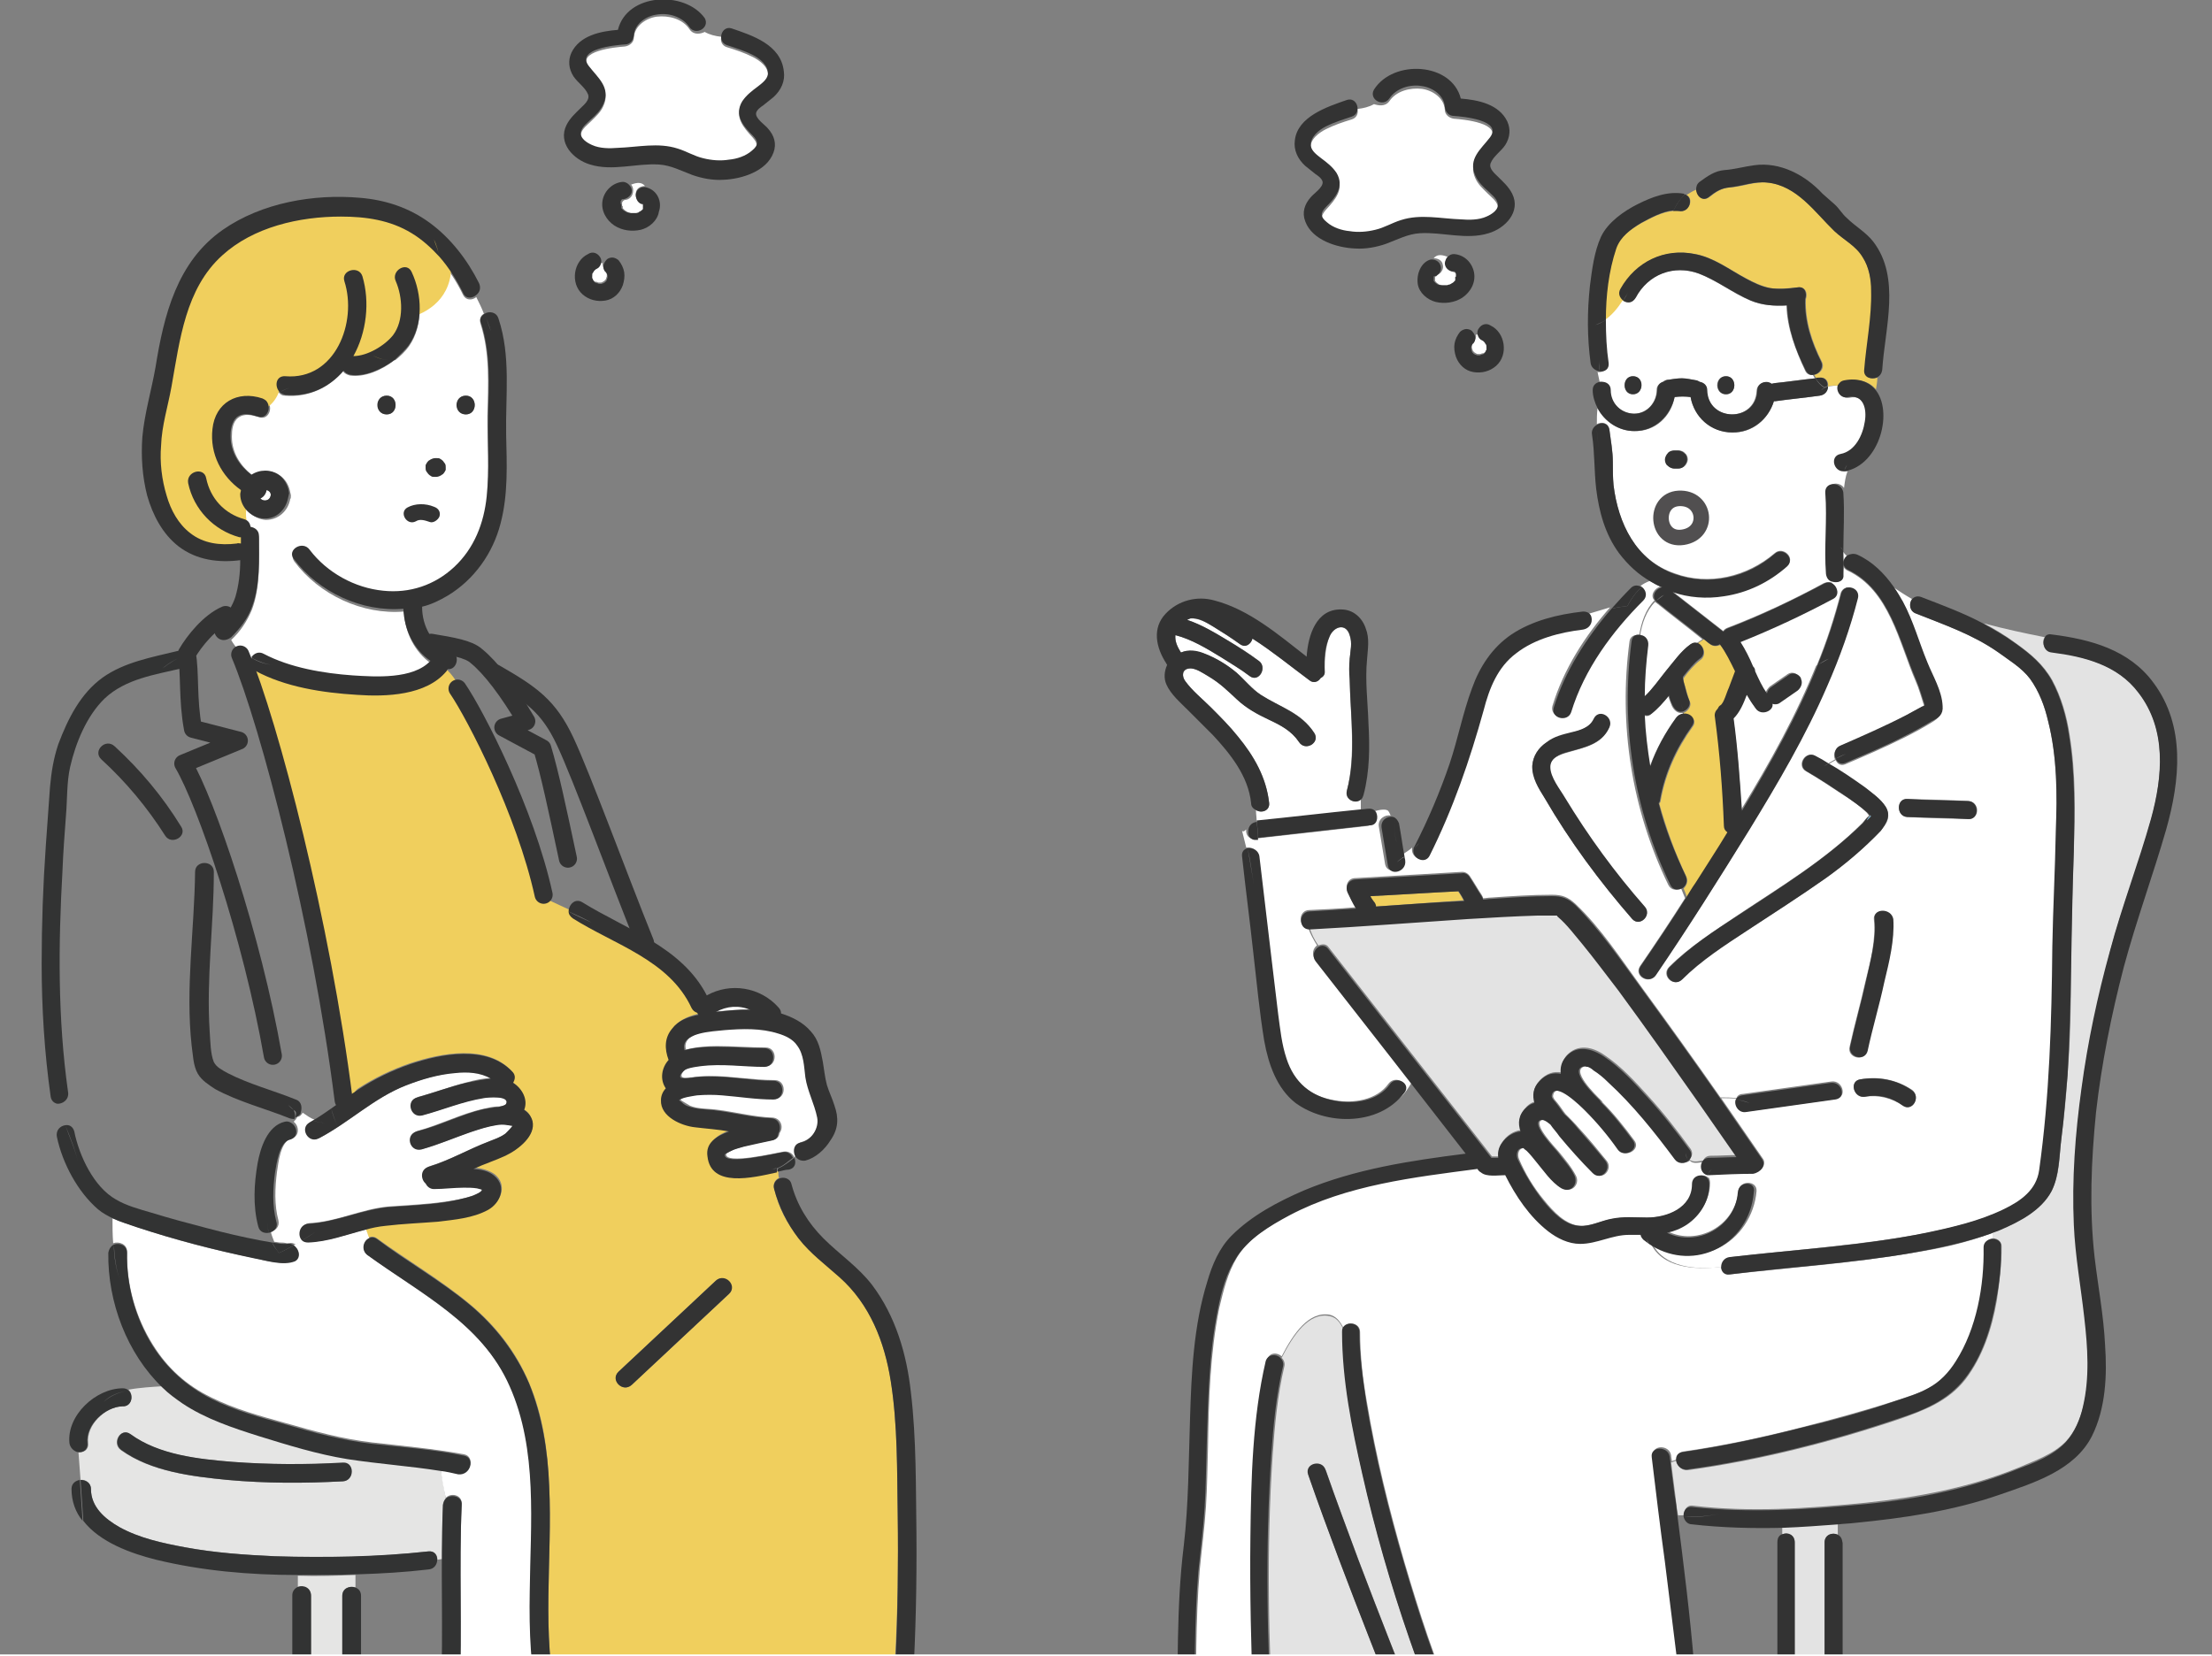 <svg id="b" xmlns="http://www.w3.org/2000/svg" viewBox="0 0 318.6 238.6"><rect x="0" y="0" width="318.6" height="238.6" fill="#808080" stroke="none"/><style>.st0{fill:#75bce1}.st1{fill:#f0cf5d}.st2{fill:#fff}.st3{fill:#e3e3e3}.st4{fill:#333}.st5{fill:none;stroke:#514f50;stroke-width:2.237;stroke-miterlimit:10}.st6{fill:#e5e5e4}.st7{fill:#323333}.st8{fill:none;stroke:#333;stroke-width:2.604;stroke-linecap:round;stroke-linejoin:round;stroke-miterlimit:10}.st9{fill:#f5d95d}.st10{fill:#2d2e2e}.st11{fill:none;stroke:#2d2e2e;stroke-width:0;stroke-linecap:round;stroke-linejoin:round}</style><path class="st1" d="M210 128.4c-4.2.2-8.5.5-12.7.7.2.3.3.6.5.8.2.2.3.5.3.7 4.2-.3 8.5-.6 12.7-.9-.2-.4-.5-.9-.8-1.3z"/><path class="st2" d="M241.2 73.8c.4.6.9 1.2 1.5 1.1.6 0 1.1-.5 1.5-1.1-1 .1-2 .1-3 0z"/><path class="st0" d="M226.3 168.9s-.1-.1 0 0zm-1.8 1.5c0 .2.1.2 0 0zm17.9-72.5v-.2.2z"/><path class="st1" d="M198.9 285.2c2.5-1.1 4.9-2.2 7.2-3.6 1.2-.7 2.5-1.5 3.6-2.4.2-.4.5-.7.9-.8.8-.8 1.5-1.7 2-2.8.1-.2.2-.3.3-.4 0-.5-.1-.9-.2-1.3-.6.1-1.2-.1-1.5-.9-.3-.9-.6-1.8-1-2.7 0 0-.1 0-.1.1.3.6.1 1.6-.7 1.9-2.9 1-5.8 1.4-8.9 1.4-2.9 0-5.8-.3-8.7-.2-.2 0-.4 0-.5-.1-.2.1-.4.1-.6.2.3.5.4 1.1-.1 1.6s-1 1-1.5 1.4c.9.6 1.8 1.2 2.8 1.9 1.4.9.1 3.1-1.3 2.2-1.2-.8-2.4-1.6-3.6-2.5-.4.3-.8.5-1.2.8.7.5 1.5 1.1 2.2 1.6.6.4.8 1.1.5 1.7-.3.6-1.2.9-1.7.5-1.2-.8-2.3-1.7-3.5-2.5-.9.4-1.7.8-2.6 1.1-3.5 1.4-7.2 2.5-10.4 4.6-.6.4-2.1 1.1-2 2 .1.7.9 1.4 1.5 1.7 1.7 1.1 4.2.9 6.2 1 4.8.2 9.6.2 14.2-1.4 1-.3 1.6.5 1.5 1.4.4-.1.7-.1 1.1-.3 0-.1.1-.2.1-.3 1-2.5 3.7-3.9 6-4.9z"/><path class="st3" d="M256.8 221c.7-.2 1.7.1 1.7 1.2v58.4c0 .9-.8 1.3-1.5 1.2 0 .3 0 .6.1.9.3-.1.7-.1 1 .1 1.5.9 4.1 1 5.6-.1.1-.1.3-.2.4-.2v-.7c-.6 0-1.3-.4-1.3-1.2v-1.2c-.2.1-.3.1-.5.2.2-.1.3-.1.5-.2v-57.2c0-1.1 1.2-1.5 1.9-1.1v-1.6c-2.6.2-5.3.4-8 .5v1z"/><path class="st2" d="M245.4 167.4c-.8.1-1.6.3-2-.2-.5.4-1.5.5-2-.2-2.8-3.9-6-7.9-9.6-11.1-.7-.6-1.4-1.2-2.1-1.7-.3-.2-.5-.3-.8-.5-.2-.1-.5-.1-.4-.1-2.7.3 1.5 4.3 2.1 4.9.1.1.2.2.2.3 1.7 1.7 3.2 3.6 4.6 5.5 1 1.3-1.3 2.6-2.2 1.3-1.4-2-3-3.9-4.7-5.6-.5-.5-4.4-4.4-4.8-2.2-.1.4.5.9.7 1.2.4.5.7 1 1.1 1.5.7.7 1.4 1.4 1.9 2 1.4 1.5 2.7 3.1 4 4.7 1 1.2-.6 3-1.8 1.8-1.7-1.7-3.2-3.5-4.8-5.3-.5-.6-.9-1.1-1.3-1.7-.6-.5-1.1-.8-1.5-.6-1.2.6 2 3.9 2.5 4.5.9 1.1 1.9 2.3 2.5 3.5.6 1.2-.6 2.5-1.9 1.8-1.5-.8-2.7-2.6-3.7-3.9-.4-.5-.8-1-1.3-1.5-.1-.1-.6-.4-.4-.4-1-.1-1.2.9-.9 1.6.9 2.1 2.1 4.1 3.6 5.9 1.3 1.6 3.1 3.6 5.3 3.7 1.5.1 3.1-.8 4.5-1 1.7-.3 3.4-.2 5.2-.2 2.9 0 6.5-1.4 6.5-4.8 0-1.3 1.5-1.6 2.2-.9.1-.2.1-.4.2-.5-1-.2-1.2-1.1-.9-1.8zm13.4-68.1c-.9.6-1.7 1.2-2.6 1.8-.3.2-.7.2-1 .1.1 1.1-1.6 1.8-2.4.7-.5-.6-.9-1.3-1.3-2-.4 1.3-1 2.5-1.9 3.4.6 4.4 1 8.9 1.2 13.3 4.1-6.7 8-13.7 10.9-21-.8.6-1.7 1.2-2.5 1.9.4.8.2 1.5-.4 1.8z"/><path class="st2" d="M265.6 83c-.2.7-1 1-1.6.7-.1.1-.1.2-.2.3.7.5 1 1.6 0 2.2-4.3 2.3-8.7 4.4-13.3 6.2.7 1.1 1.3 2.3 1.8 3.5.2.2.3.4.3.7.5 1.1 1 2.2 1.7 3.2.1-.3.3-.6.6-.9.9-.6 1.7-1.2 2.6-1.8.6-.4 1.4-.1 1.7.5v.1c.8-.6 1.6-1.3 2.5-1.9 1.4-3.4 2.5-6.8 3.4-10.3.1-.4.4-.7.7-.8 0-.6-.1-1.1-.2-1.7zm-24.8 18.7c-.2-.5-.4-1-.5-1.4-.8.9-1.6 1.8-2.5 2.6-.3.3-.7.3-1 .2.1 2.5.4 5 .8 7.4.9-2.5 2.2-4.9 3.8-7.1.3-.4.6-.5 1-.5 0-.1 0-.1-.1-.2-.7.1-1.2-.4-1.5-1z"/><path class="st2" d="M295 103.9c-.5-2.1-1.3-4.3-2.6-6.1-1.2-1.6-3-2.8-4.7-3.9-3.6-2.5-7.6-3.9-11.7-5.5-1-.4-1-1.5-.6-2.1-.9-.5-1.8-1.1-2.7-1.7.5.7.9 1.4 1.3 2.1 1.5 2.8 2.3 5.8 3.5 8.7.8 2 2.1 4.1 2.2 6.3.1 1.2-.5 1.8-1.5 2.4-1.3.8-2.6 1.5-4 2.2-2.8 1.4-5.6 2.6-8.4 3.8-.7.3-1.2-.1-1.4-.6-.4.2-.7.4-1 .6 1.8 1.1 3.5 2.2 5.2 3.4 1.1.8 2.3 1.6 3 2.8.8 1.3.2 2.4-.8 3.4-2.3 2.5-5.1 4.8-7.9 6.8-3.7 2.7-7.6 5.1-11.4 7.6-3.2 2.1-6.6 4.2-9.3 7-1.2 1.2-3-.6-1.8-1.8 2.9-2.9 6.4-5.1 9.8-7.4 6.3-4.2 12.7-8 18-13.3.3-.3.6-.8 1-1.1-.1-.1-.2-.3-.3-.4-1-1-2.1-1.8-3.3-2.5-1.8-1.2-3.6-2.4-5.5-3.5-1.4-.8-.1-3 1.3-2.2.6.4 1.3.8 1.9 1.1.3-.2.7-.4 1-.6-.3-.6-.1-1.5.7-1.9 3.2-1.3 6.4-2.7 9.5-4.4.7-.4 1.5-.8 2.2-1.2.1-.1.3-.2.4-.2v-.1c-.4-1.2-.7-2.4-1.2-3.5-2.4-5.6-3.8-13.1-9.8-15.9-1-.5-.7-1.6-.1-2.1-.2-.2-.4-.4-.6-.7 0 1.1 0 2.2.1 3.3v.4c.1.5.2 1.1.2 1.6.8-.3 2 .4 1.8 1.5-1.1 4.3-2.6 8.5-4.4 12.6-3.1 7.2-7.1 14-11.2 20.7-4.3 7.1-8.8 14.1-13.5 21-.9 1.4-3.1.1-2.2-1.3 2.2-3.2 4.4-6.5 6.5-9.8l-.6-1.5c-.6.4-1.4.4-1.8-.4-5.3-10.9-7.2-23.1-5.6-35.1.1-.8.8-1 1.4-.9.3-1.8.9-3.7 2.2-5-.7-.7 0-1.8.9-2-.5-.2-1.1-.5-1.6-.8-.5.2-.9.4-1.3.7.6.4.9 1.3.2 1.9-4.5 4.5-8.5 10-10.4 16.1-.5 1.6-2.9.9-2.5-.7 1.6-5.3 4.7-10.1 8.3-14.2l-3 .9c.4.7 0 1.9-1.1 2.1-3.3.4-6.9 1.3-9.6 3.4-2.6 2-3.8 5.2-4.7 8.2-2 7.3-4.4 14.3-7.8 21-.7 1.4-2.6.4-2.3-1-.4.4-1 .7-1.5 1.1 0 .2.1.4.1.6.3 1.6-2.2 2.3-2.5.7l-.9-5.4c-.2-1.1.9-1.8 1.7-1.6-.1-.2-.2-.5-.3-.6-.2-.4-1.2-.3-2.1 0 .4.7.1 2-1 2.1-5.3.6-10.6 1.2-16 1.8h-.2c-.9.1-1.3-.6-1.2-1.3-.2.1-.3.4-.6.2l.6 2.4c.7-.1 1.6.2 1.7 1.2.6 5.1 1.2 10.1 1.8 15.2l.9 7.5c.3 2.1.5 4.3 1.2 6.4 1.1 3.4 3.5 5.5 7.1 6.1 2.7.5 6.1 0 7.8-2.4 1-1.3 3.2 0 2.2 1.3-.3.4-.6.8-1 1.1.9-.6 1.5-1.5 2.1-2.5-4.6-5.9-9.3-11.9-13.9-17.8-.5-.7-.3-1.6.3-2-.5-.8-1-1.7-1.3-2.6-1.5-.1-1.4-2.5.2-2.5 2.2-.1 4.4-.2 6.7-.4-.5-.7-.9-1.5-1.2-2.3-.4-.9.1-1.9 1.1-1.9 5.1-.3 10.3-.6 15.4-.9.5 0 .9.3 1.1.6.6.9 1.1 1.8 1.7 2.7.1.2.2.3.2.5.4 0 .8-.1 1.2-.1 2.9-.2 5.8-.4 8.7-.4 1.5 0 2.3.3 3.4 1.3 3.7 3.5 6.6 8 9.6 12.1 3.8 5.2 7.6 10.5 11.3 15.8.8 0 1.5 0 2.3.1.1-.3.4-.6.9-.6 4.3-.6 8.5-1.2 12.8-1.8 1.6-.2 2.3 2.2.7 2.5-4.3.6-8.5 1.2-12.8 1.8-1.2.2-1.8-1.1-1.5-1.8-.8-.1-1.5-.1-2.3-.1l6 8.7c.6.8-.2 1.9-1.1 1.9-2.1.1-4.2.2-6.3.2h-.3c-.1.2-.2.3-.2.5.2.2.3.5.3.9 0 2.4-1.3 4.4-3.2 5.8-.9.7-1.9 1-2.9 1.2 4.3 2.1 9.7-.8 10.2-5.8.1-1.6 2.7-1.6 2.6 0-.3 3.5-2.4 6.8-5.7 8.3-3.1 1.4-6.7.9-9.4-.9 1.7 3.6 6.3 4 10.2 3.5 0-.6.4-1.3 1.2-1.4 9.4-1.1 18.9-1.7 28.3-3.5 3.8-.8 7.7-1.7 11.2-3.4 2.4-1.2 4.7-2.8 5.1-5.6 1.5-10.7 1.8-21.4 1.9-32.2.1-5.6.4-11.1.5-16.7 0-5.2 0-10.6-1.3-15.8zm-59.9 28.5c-4.7-5.4-9-11.2-12.6-17.4-.8-1.4-1.8-3-1.8-4.7.1-1.4.9-2.6 2-3.3 1.1-.7 2.3-1 3.5-1.4 1.3-.3 2.7-.7 3.3-2 .7-1.5 2.9-.2 2.2 1.3-1 2.4-3.6 2.8-5.9 3.5-1.1.3-2.6.8-2.6 2.2 0 1.5 1.4 3.1 2.1 4.4 3.4 5.6 7.2 10.8 11.5 15.7 1.2 1.1-.6 2.9-1.7 1.7zm31.3 18.4c.7-3.2 1.6-6.3 2.3-9.5.7-2.8 1.5-5.9 1.2-8.8-.2-1.6 2.4-1.6 2.6 0 .3 3-.6 6.2-1.3 9.1-.8 3.3-1.7 6.6-2.4 9.9-.3 1.5-2.8.9-2.4-.7zm7.7 8.5c-1.6-1.1-3.5-1.6-5.5-1.3-1.6.3-2.3-2.2-.7-2.5 2.6-.5 5.2 0 7.5 1.5 1.3 1 0 3.2-1.3 2.3zm9.4-41.3c-2.9-.1-5.8-.1-8.8-.3-1.6-.1-1.6-2.6 0-2.6 2.9.1 5.8.1 8.8.3 1.7.1 1.7 2.6 0 2.6z"/><path class="st3" d="M191.4 136.5c1.9 2.4 3.8 4.9 5.7 7.3 5.9 7.6 11.9 15.2 17.8 22.8h1c-.1-.7 0-1.4.5-2.1.6-.9 1.6-1.6 2.7-1.7-.4-1.2-.3-2.3.8-3.4.4-.4.8-.6 1.2-.7-.4-1-.2-2.1.7-3.1 1-1 2-1.3 3.1-1.1-.1-.8.1-1.6.7-2.4 1.6-1.8 3.8-1.3 5.5-.1 2.4 1.6 4.4 3.8 6.3 5.9 2.2 2.4 4.2 5 6.1 7.6.4.6.2 1.2-.2 1.5.5.5 1.2.3 2 .2.2-.4.5-.7 1.1-.7 1.3 0 2.6-.1 3.9-.1-1.8-2.6-3.6-5.3-5.5-7.9-3.8-5.4-7.6-10.8-11.5-16.1-1.7-2.3-3.4-4.5-5.2-6.7-1.1-1.4-2.2-2.8-3.5-3.9l-.1-.1c.1.2 0 0 0 0s-.1 0-.1-.1h-2.8c-3.3.1-6.7.3-10 .5-7.6.5-15.2 1.1-22.8 1.5h-.2c.3.9.7 1.8 1.3 2.6.5-.2 1.1-.3 1.5.3z"/><path class="st1" d="M241.8 30.4c-.3-.1-.6-.1-.8 0-.1.2-.2.5-.3.7.1-.2.2-.5.3-.7-1.6.1-3.4 1.1-4.7 1.8-1.5.9-3.1 2-3.6 3.7-1.1 3.2-1.5 6.8-1.5 10.3 1.1-.7 2-1.8 2.7-2.9-.5-.3-.8-1-.4-1.7 2.2-3.9 6.3-5.9 10.7-5 2.7.5 5 2.3 7.3 3.5 1.1.6 2.2 1.1 3.5 1.4 1.3.2 2.7 0 4-.1 1.1-.1 1.4.9 1.1 1.7-.1 3.2.9 6.2 2.3 9 .5.9-.3 1.8-1.1 1.9.1.2.2.3.3.5.2 0 .4 0 .5-.1.9-.1 1.3.6 1.2 1.3.5-.2 1.1-.2 1.6-.1.1-.3.4-.6.9-.7 2-.4 3.5.1 4.4 1.2.1-.6.2-1.2.2-1.7-.8.3-1.9 0-1.8-1.1.3-3.8 1.1-7.6 1-11.4-.1-1.7-.4-3.3-1.2-4.8-1-1.7-2.7-2.4-4.1-3.8-2.8-2.7-5.5-6.6-9.7-7-1.8-.2-3.6.6-5.4.7-1.2.1-2 .6-3 1.4-.9.7-1.8-.2-1.8-1.1-.6.2-1 .5-1.5.8 1.1.4.5 2.6-1.1 2.3z"/><path class="st2" d="M231.9 56.2c0 1.9 1.5 3.3 3.4 3.4 1.9 0 3.3-1.6 3.3-3.4 0-.7.5-1 .9-1.2.2-.2.5-.3.8-.3.6-.1 1.2-.2 1.9-.2s1.4.2 2.1.3c.1 0 .3.1.4.2.6.1 1.1.5 1.1 1.2.1 4.6 7 4.7 7.2.1.1-1.2 1.4-1.5 2.1-1 .1 0 .2-.1.4-.1 2-.2 3.9-.5 5.9-.7-.1-.2-.2-.3-.3-.5-.4.1-.9-.1-1.1-.6-1.4-3-2.6-6.1-2.7-9.4-1.8.1-3.5 0-5.2-.7-2.6-1.1-4.8-2.9-7.5-3.9-3.6-1.3-7.3.1-9.1 3.5-.4.8-1.2.8-1.8.4-.7 1.1-1.6 2.2-2.7 2.9 0 2.1.2 4.2.4 6.2.1.9-.6 1.3-1.3 1.2.1.5.2.9.3 1.4.8 0 1.5.4 1.5 1.2zm16.7-2c1.6 0 1.6 2.6 0 2.6-1.7 0-1.7-2.6 0-2.6zm-13.4 0c1.6 0 1.6 2.6 0 2.6s-1.6-2.6 0-2.6z"/><path class="st2" d="M266.4 57.3c-1.1.2-1.8-.9-1.5-1.7-.5-.1-1.1 0-1.6.1-.1.6-.5 1.2-1.2 1.3-2.1.3-4.3.5-6.4.8h-.2c-.8 2.6-3.1 4.6-6 4.5-3 0-5.5-2.3-6-5.1-.8-.1-1.5-.1-2.3 0-.5 2.8-2.8 5-5.8 4.9-2.3 0-4.3-1.4-5.3-3.3-.1.8-.1 1.5-.1 2.3.7-.4 1.6-.2 1.8.7.2 1.6.5 3.1.5 4.7 0 1.1 0 2.2.1 3.3.6 5.6 3.2 10.9 8.8 12.8 4.9 1.8 10.4.5 14.4-2.9 1.2-1.1 3.1.7 1.8 1.8-2.6 2.2-5.7 3.8-9.1 4.3-2.5.4-5.1.1-7.4-.6 2.4 1.9 4.9 3.8 7.3 5.7.1-.2.4-.4.7-.5 4.7-1.8 9.4-4 13.8-6.4.5-.2.9-.2 1.3 0 .1-.1.2-.2.2-.3-.5-.2-.8-.5-.9-1.1-.3-3.9.2-7.8-.1-11.7-.1-1.4 1.8-1.6 2.4-.6.1-.8.2-1.6.5-2.4-1.5.2-2.1-2.2-.5-2.5 2.1-.4 3.3-2.7 3.5-4.7-.1-1.7-.5-3.9-2.7-3.4zm-26.1 8c.2-.2.6-.4.9-.4h.6c.3 0 .7.1.9.4.3.2.4.6.4.9 0 .3-.2.7-.4.9-.2.2-.6.4-.9.4h-.6c-.3 0-.7-.1-.9-.4-.3-.2-.4-.6-.4-.9 0-.3.2-.7.4-.9zM196 115.2c-.8.6-2.4 0-2-1.3 1.3-5.2.5-10.7.4-16v-3c.1-1.1.4-2.2 0-3.4-.6-1.8-2.3-1.2-2.9.2-.6 1.5-.7 3.3-.7 4.9 0 .6-.3.9-.6 1.1-.3.5-1 .8-1.6.3-2.7-2-5.3-4.2-8.2-6-.2.7-1 1.3-1.8.8-1.3-.9-2.5-1.7-3.8-2.5-1-.6-2.2-1.3-3.4-1.2-.1.1-.3.1-.4.2 2.1.7 4 1.9 5.9 3 1.5.9 3 1.8 4.4 2.9 1.3.9.1 3.2-1.3 2.2-1.3-1-2.7-1.8-4.1-2.7-2-1.2-4.2-2.6-6.6-3.2-.1.8.3 1.7.8 2.5 1.1-.4 2.3-.2 3.5.2 1.6.7 3.2 1.6 4.5 2.7 1.2 1 2.2 2.3 3.5 3.2 2.8 1.8 5.8 2.5 7.7 5.5.9 1.4-1.3 2.7-2.2 1.3-1-1.6-2.6-2.4-4.3-3.2-1.7-.8-3.3-1.7-4.6-2.9-1.4-1.3-2.5-2.4-4.2-3.4-.7-.4-1.8-1.2-2.7-1.1-1 .1-1.1 1.1-.6 1.8 1 1.4 2.5 2.6 3.7 3.8 1.3 1.3 2.7 2.7 3.9 4.2 2.3 2.8 4.1 5.9 4.5 9.6.1 1.1-1.1 1.5-1.9 1 0 .6.1 1.1.1 1.7 5-.6 10-1.1 15-1.6v-1.6zm41.3-22.1c-.3 2.4-.5 4.8-.5 7.3 1.1-1 2.2-2.5 3.1-3.7 1.1-1.3 2.1-2.8 3.5-3.8.3-.2.6-.3.9-.2l.9-.6c-2.2-1.8-4.5-3.5-6.7-5.3-.1 0-.1-.1-.1-.1-1.3 1.3-1.9 3.1-2.2 5 .7.1 1.2.6 1.1 1.4z"/><path class="st1" d="M247.9 101.7c.4-.3.9-1.8 1.2-2.5l.9-2.4c-.6-1.4-1.3-2.7-2.2-3.9-.4.2-1 .3-1.5-.1-.3-.2-.6-.5-.9-.7l-.9.6c.9.2 1.4 1.7.4 2.4-.8.6-1.7 1.6-2.4 2.6v.3c0 .3.1.5.2.8.2.8.4 1.5.7 2.3.3.6-.3 1.4-.9 1.6 0 .1 0 .1.1.2 1 0 1.9.9 1.2 1.8-2.3 3.2-3.9 6.7-4.6 10.6 0 .2-.1.3-.2.5 1 3.6 2.3 7.2 3.9 10.5.3.7 0 1.3-.4 1.7l.6 1.5c.5-.7.9-1.4 1.4-2.2 1.5-2.4 3.1-4.8 4.6-7.3-.3-.2-.4-.5-.5-.9-.3-5.2-.6-10.5-1.3-15.7-.1-.5.1-.9.4-1.2-.1-.2 0-.4.2-.5z"/><path class="st3" d="M308 99.7c-3-3.9-7.9-5.2-12.5-5.8-1.1-.1-1.5-1.4-1-2.1-3-.6-5.8-1.2-8.8-2 1.6.8 3.2 1.8 4.7 2.9 2.1 1.5 3.9 3 5.2 5.3 1.3 2.4 2.1 5.2 2.5 7.9.9 5.5.8 11.1.6 16.6-.2 5.7-.4 11.5-.4 17.2 0 5-.1 10.1-.5 15.1-.2 3.1-.5 6.2-.9 9.2-.3 2.4-.2 5.3-1.4 7.5-1.4 2.8-4.6 4.4-7.4 5.6-.4.2-.9.4-1.3.5v.8c.7-.1 1.5.3 1.5 1.2 0 2.6-.3 5.2-.7 7.8-.7 4-2 8-4.5 11.3-2.5 3.2-6 4.5-9.7 5.8-9.8 3.3-20.1 5.9-30.3 7.3-.9.1-1.6-.7-1.6-1.4-.3.1-.6.2-.8.3.2 1.6.4 3.2.6 4.7.1 1 .2 1.9.4 2.9h.9c-.1-.7.3-1.5 1.2-1.4 8.3 1 16.6.4 24.8-.4 7.6-.8 15.1-2.2 22.2-5.1 2.3-1 5-1.9 6.8-3.8 1.3-1.4 2-3.2 2.5-5.1 1-4.2.7-8.7.2-12.9-.5-4.4-1.3-8.8-1.5-13.3-.3-6.6.2-13.2 1.1-19.7.9-6.7 2.4-13.3 4.1-19.8 1.7-6.4 4.2-12.6 5.9-19 1.6-6.1 2.2-12.8-1.9-18.1z"/><path class="st2" d="M275.4 180.5c-8.7 1.5-17.5 2.1-26.3 3.1-.8.1-1.2-.5-1.2-1.1-4 .5-8.6.1-10.2-3.5-.3-.2-.5-.4-.8-.6-.2-.2-.4-.4-.4-.7h-1.7c-2.4 0-4.6 1.2-7 1.3-1.7 0-3.3-.8-4.6-1.8-2.7-2.1-4.7-5.1-6.2-8.1-1 0-2.7.4-3.5-.4l-.5-.5c-9.2 1.2-18.8 2.3-27.1 6.7-2.8 1.5-6 3.4-7.7 6.2-1.4 2.3-2 4.9-2.6 7.4-1.3 6.5-1.5 13.2-1.6 19.7-.1 3-.1 5.9-.3 8.9-.2 3-.6 6-.9 9.1-.6 7.3-.5 14.7-.6 22 2.7.3 5.4.4 8.1.6-.2-.6.1-1.1.5-1.4 0-.7-.1-1.5-.1-2.2-.4-8-.5-16-.4-24 .1-8.4.3-17.1 2.2-25.3.3-1.1 1.5-1.1 2.1-.5 1.7-3.3 3.9-6.5 6.9-6 .9.2 1.5.9 2 1.9.5-1 2.4-.8 2.4.6 0 3.4.4 6.9 1 10.2 1.3 7.8 3.2 15.4 5.4 23 2.1 7.1 4.4 14.3 7.4 21.1.3.7 0 1.4-.5 1.7.4 1.2.8 2.5 1.1 3.8.3-.3.7-.4 1.2-.2 7.4 2.6 15.2 3.6 23.1 3.2 3-.1 6.1-.4 9-1.1-.2-1.5-.4-3-.6-4.6-1-8.1-2-16.1-3-24.2-.6-5-1.2-10-1.9-15.1-.2-1.6 2.4-1.6 2.6 0 0 .3.1.5.1.8.3-.1.6-.2.8-.3 0-.5.2-1 .9-1.1 5.6-.8 11.2-2 16.7-3.4 4.7-1.2 9.5-2.5 14.1-4 1.5-.5 3.2-1 4.6-1.8 1.7-.9 3-2.3 4-3.9 3-4.7 4-10.9 4-16.4 0-.7.5-1.1 1.1-1.2v-.8c-3.9 1.5-7.7 2.3-11.6 2.9z"/><path class="st3" d="M238.8 270.6c-.7-3.7-1.3-7.4-2.4-11-.3-1.1.7-1.7 1.6-1.5-.1-.3-.2-.6-.4-.9-1.1.1-2.1.2-3.1.2-8 .4-16.2-.6-23.7-3.3-1.1-.4-1.1-1.6-.5-2.2-.4-1.3-.7-2.5-1.1-3.8-.6.4-1.3.3-1.7-.4-1.6-3.7-3.1-7.5-4.4-11.4-2.7-7.8-5-15.8-6.8-23.8-1.5-6.7-2.9-13.6-2.9-20.4 0-.2.1-.4.1-.6-.5-1-1-1.7-2-1.9-3-.6-5.2 2.7-6.9 6 .3.3.5.7.4 1.2-1 4.2-1.4 8.6-1.7 12.9-.9 13.5-.6 27.2.2 40.7v.3c.1.2.1.3.2.5L190 271c.3.9-.4 1.5-1.1 1.6 0 .3.1.7.2 1 .6-.7 1.5-.4 1.9.2.2-.1.4-.1.6-.2-1.1-.4-.9-2.4.5-2.5 2.8-.2 5.5.1 8.3.2 3 .1 5.8-.3 8.6-1.3.7-.2 1.2.1 1.4.6 0 0 .1 0 .1-.1-1.2-3.4-2.5-6.8-3.8-10.2-6-15.9-12.6-31.6-18.2-47.7-.5-1.6 1.9-2.2 2.5-.7 1.5 4.3 3.1 8.6 4.7 12.9 6 15.9 12.6 31.6 18.2 47.7.3.8-.3 1.4-1 1.5.1.4.1.9.2 1.3.8-.7 2.4.4 1.9 1.6.4-.1.9-.1 1.4-.1-.1-.7.3-1.5 1.2-1.4 7.2.3 14.8.2 21.5-2.8.5-.2 1-.1 1.4.2.1-.4.1-.8.1-1.2-.9 0-1.6-.2-1.8-1zm-34.1-12.9c1.3 1-.5 2.8-1.8 1.8-6.7-5.4-12.6-11.8-17.4-19-.9-1.4 1.3-2.6 2.2-1.3 4.7 7 10.5 13.3 17 18.5zm40.1 29.2c-.1.4-.2 1-.4 1.3-.5.7-1.6 1.2-2.4 1.5-.6.3-1.2.5-1.9.8 5 2.1 10.6 2.8 16 3.1 5.7.3 11.6.1 17.2-1 3.4-.6 7.7-1.5 10.4-3.8.7-.6 1.3-1.4 1.1-2.2-.3-1.2-1.6-1.9-2.5-2.5-4.2-2.4-9.4-3.1-14.1-3.6-.8-.1-1.2-.7-1.2-1.3-.6-.1-1.1-.1-1.7-.2v1.5c0 .8-.6 1.2-1.2 1.2v.7c1.1-.3 2 1.6.8 2.4-2.1 1.6-5.9 1.4-8.2.1-1.1-.6-.6-2 .3-2.3 0-.3 0-.6-.1-.9-.6-.1-1-.5-1-1.2v-2h-1.5c.5.8.1 2-1 2-2.3-.1-4.7-.1-6.9.6-.8.3-1.4-.3-1.5-1-.3.2-.6.3-1 .5 1 2 1.3 4.1.8 6.3z"/><path class="st1" d="M213.5 279.1c1.4.6 2.6 1.5 3.7 2.5 1.2 1.2-.6 3-1.8 1.8-1.1-1.1-2.4-1.9-3.9-2.4-.5.4-1 .8-1.5 1.1 1.3.4 2.6 1.2 3.6 2.2 1.1 1.2-.7 3-1.8 1.8-1.1-1.1-2.5-1.8-4.1-1.9-.3 0-.5-.1-.7-.2-1.8 1.1-3.7 2-5.6 2.9-1.9.8-4.7 1.7-5.8 3.6-1.4 2.2 1.7 3.6 3.4 4.1 4.5 1.3 9.7 1.7 14.2.3 3.2-1 6-2.7 9-4.3 2.8-1.4 5.9-2.4 8.9-3.4 2.6-.9 5.4-1.8 7.6-3.5 2-1.6 4.2-4.2 2.6-6.8-.4-.6-.2-1.2.2-1.5-.3-.4-.5-.7-.8-1.1-.1.1-.2.2-.4.3-7.1 3.2-15.1 3.5-22.8 3.1-.7 0-1.1-.6-1.2-1.1-.5 0-.9.1-1.4.1v.1c-.4.9-.8 1.6-1.4 2.3z"/><path class="st0" d="M269.4 117.5c-.4.4-1 1.3.1.1 0 .1 0 0-.1-.1z"/><path class="st1" d="M242.4 283.5c-.4.4-.7.9-1.2 1.3-2.6 2.4-5.9 3.6-9.2 4.8-.5.2-1 .3-1.4.5 4-.5 8.1-1.3 11.6-3.4.4-1 .4-2.1.2-3.2z"/><path class="st4" d="M209.6 246.2c-3-6.8-5.3-13.9-7.4-21.1-2.2-7.5-4.1-15.2-5.4-23-.5-3.4-1-6.8-1-10.2 0-1.4-1.9-1.6-2.4-.6.9 1.9 1.2 4.9 2.6 6.8-1.4-1.9-1.7-4.9-2.6-6.8-.1.2-.1.4-.1.6 0 6.9 1.4 13.8 2.9 20.4 1.8 8 4.1 16 6.8 23.8 1.3 3.8 2.8 7.6 4.4 11.4.3.8 1.1.8 1.7.4-.3-1-.8-2-1.3-2.9.5.9.9 1.9 1.3 2.9.4-.3.8-.9.5-1.7zM298 105.9c-.4-2.7-1.2-5.5-2.5-7.9-1.3-2.3-3.1-3.8-5.2-5.3-1.5-1.1-3.1-2-4.7-2.9-.4-.1-.7-.2-1.1-.3.4.1.7.2 1.1.3-2.8-1.5-5.8-2.6-8.9-3.8-.6-.2-1 0-1.3.3l1.2.6-1.2-.6c-.5.6-.4 1.8.6 2.1 4 1.6 8.1 3 11.7 5.5 1.6 1.2 3.5 2.3 4.7 3.9 1.3 1.8 2.1 3.9 2.6 6.1 1.3 5.1 1.3 10.5 1.1 15.8-.1 5.6-.4 11.1-.5 16.7-.1 10.8-.4 21.5-1.9 32.2-.4 2.8-2.6 4.4-5.1 5.6-3.5 1.7-7.4 2.6-11.2 3.4-9.3 1.9-18.8 2.4-28.3 3.5-.8.1-1.2.8-1.2 1.4 1.2-.2 2.4-.4 3.4-.7-1 .3-2.2.5-3.4.7 0 .6.4 1.2 1.2 1.1 8.8-1.1 17.6-1.6 26.3-3.1 3.8-.7 7.7-1.5 11.4-2.8v-1.2 1.2c.4-.2.9-.3 1.3-.5 2.8-1.2 5.9-2.8 7.4-5.6 1.1-2.2 1.1-5.1 1.4-7.5.4-3.1.6-6.1.9-9.2.3-5 .4-10.1.5-15.1.1-5.7.2-11.5.4-17.2.1-5.6.2-11.2-.7-16.7zm-56.4 112.4h-1.5 1.5c-.1-1-.2-1.9-.4-2.9-.2-1.6-.4-3.2-.6-4.7-.4.2-.9.3-1.3.5.4-.2.9-.3 1.3-.5 0-.3-.1-.5-.1-.8-.2-1.6-2.8-1.6-2.6 0 .6 5 1.2 10 1.9 15.1 1 8.1 2 16.1 3 24.2.2 1.5.4 3 .6 4.6-3 .7-6 .9-9 1.1-7.8.4-15.7-.6-23.1-3.2-.5-.2-.9 0-1.2.2.2.7.4 1.4.6 2-.2-.6-.4-1.3-.6-2-.6.6-.6 1.9.5 2.2 7.6 2.7 15.7 3.7 23.7 3.3 1-.1 2.1-.1 3.1-.2-.1-.1-.1-.2-.2-.2.1.1.1.2.2.2 2.6-.2 5.2-.6 7.6-1.2.5-.1 1-.7.9-1.2-.6-5-1.2-10-1.9-15.1-.6-7.2-1.5-14.3-2.4-21.4z"/><path class="st4" d="M250.3 171.8c-.4 5-5.9 7.9-10.2 5.8 1-.2 2-.6 2.9-1.2 1.9-1.3 3.2-3.4 3.2-5.8 0-.4-.1-.7-.3-.9-.4 1-.5 2.2-1.2 3.2.7-1 .8-2.2 1.2-3.2-.7-.7-2.2-.4-2.2.9 0 3.4-3.6 4.8-6.5 4.8-1.7 0-3.4-.2-5.2.2-1.5.3-3 1.1-4.5 1-2.2-.1-4-2.1-5.3-3.7-1.4-1.8-2.6-3.8-3.6-5.9-.3-.7-.1-1.7.9-1.6-.2 0 .3.3.4.4.5.5.9 1 1.3 1.5 1.1 1.3 2.2 3 3.7 3.9 1.3.7 2.4-.5 1.9-1.8-.6-1.3-1.7-2.4-2.5-3.5-.5-.6-3.7-3.9-2.5-4.5.4-.2.9.1 1.5.6.4.6.9 1.1 1.3 1.7 1.5 1.8 3.1 3.6 4.8 5.3 1.2 1.2 2.8-.6 1.8-1.8-1.3-1.6-2.6-3.1-4-4.7-.5-.6-1.1-1.3-1.9-2-.4-.5-.7-1-1.1-1.5-.2-.3-.8-.8-.7-1.2.4-2.2 4.3 1.7 4.8 2.2 1.7 1.7 3.3 3.6 4.7 5.6.9 1.3 3.2 0 2.2-1.3-1.4-1.9-2.9-3.8-4.6-5.5-.1-.1-.1-.2-.2-.3-.6-.6-4.8-4.6-2.1-4.9-.1 0 .2.1.4.1.3.1.6.3.8.5.8.5 1.5 1.1 2.1 1.7 3.6 3.3 6.7 7.2 9.6 11.1.5.7 1.4.7 2 .2-.2-.2-.4-.6-.4-1.1.1.6.2.9.4 1.1.4-.3.6-.9.2-1.5-1.9-2.6-3.9-5.2-6.1-7.6-1.9-2.1-3.9-4.3-6.3-5.9-1.8-1.2-4-1.7-5.5.1-.6.7-.8 1.5-.7 2.4-1.1-.2-2.1 0-3.1 1.1-.9.9-1 2-.7 3.1-.4.1-.8.3-1.2.7-1.1 1-1.2 2.2-.8 3.4-1.1.1-2.1.8-2.7 1.7-.5.7-.6 1.4-.5 2.1h-1c-5.9-7.6-11.9-15.2-17.8-22.8-1.9-2.4-3.8-4.9-5.7-7.3-1-1.3-2.8.5-1.8 1.8 7.2 9.2 14.4 18.4 21.6 27.7-7.9 1-15.9 2.2-23.3 5.3-3.7 1.6-7.5 3.6-10.4 6.5-1.8 1.8-2.8 4.2-3.5 6.6-2 6.4-2.3 13.3-2.5 19.9-.2 6.1-.2 12.2-.9 18.2-1.1 8.9-.8 18-1 27 0 .7.6 1.2 1.3 1.3 3.4.4 6.8.6 10.2.7 1.8 5.7 3.6 11.5 5.4 17.2.3.9.6 1.9.9 2.8.2.7.8.9 1.4.9-.1-.7-.2-1.3-.2-2.1 0 .7.1 1.4.2 2.1.7-.1 1.4-.7 1.1-1.6l-6.3-19.8c-.1-.2-.1-.3-.2-.5v-.3c-.8-13.5-1.1-27.2-.2-40.7.3-4.3.7-8.7 1.7-12.9.1-.5-.1-.9-.4-1.2-.5.9-.9 1.9-1.3 2.7.4-.8.8-1.8 1.3-2.7-.6-.6-1.8-.5-2.1.5-1.9 8.2-2.1 16.9-2.2 25.3-.1 8 .1 16 .4 24 0 .7.1 1.5.1 2.2-.4.3-.7.7-.5 1.4-2.7-.1-5.4-.3-8.1-.6.1-7.3 0-14.7.6-22 .3-3 .7-6 .9-9.1.2-3 .2-5.9.3-8.9.2-6.6.3-13.3 1.6-19.7.5-2.6 1.2-5.2 2.6-7.4 1.7-2.8 4.9-4.7 7.7-6.2 8.3-4.4 18-5.5 27.1-6.7.1.2.3.4.5.5.8.7 2.5.4 3.5.4 1.5 3 3.5 6 6.2 8.1 1.3 1 2.9 1.8 4.6 1.8 2.4 0 4.6-1.3 7-1.3h1.7c0 .2.2.5.4.7.3.2.5.4.8.6-.2-.3-.3-.7-.4-1.1.1.4.2.7.4 1.1 2.8 1.9 6.3 2.3 9.4.9 3.3-1.5 5.4-4.7 5.7-8.3.4-1.7-2.2-1.7-2.3 0zm-24-2.9c-.1-.1 0 0 0 0zm-1.8 1.5c.1.2 0 .2 0 0zm62.3 8.1c-.6.1-1.1.5-1.1 1.2.1 5.5-1 11.7-4 16.4-1 1.6-2.3 3-4 3.9-1.4.8-3.1 1.3-4.6 1.8-4.6 1.6-9.4 2.9-14.1 4-5.5 1.4-11.1 2.6-16.7 3.4-.7.1-.9.6-.9 1.1.6-.2 1.1-.3 1.7-.3-.6 0-1.1.1-1.7.3 0 .7.7 1.5 1.6 1.4 10.2-1.4 20.5-4 30.3-7.3 3.7-1.2 7.2-2.6 9.7-5.8 2.5-3.2 3.8-7.3 4.5-11.3.5-2.5.8-5.2.7-7.8.1-.7-.7-1.1-1.4-1zM263.7 156c-4.3.6-8.5 1.2-12.8 1.8-.5.1-.7.3-.9.6.7.1 1.3.2 2 .5-.7-.2-1.3-.4-2-.5-.3.8.4 2 1.5 1.8 4.3-.6 8.5-1.2 12.8-1.8 1.7-.2 1-2.6-.6-2.4zm6.3-23.6c.3 2.9-.6 6-1.2 8.8-.7 3.2-1.6 6.3-2.3 9.5-.4 1.6 2.1 2.3 2.5.7.7-3.3 1.7-6.6 2.4-9.9.7-2.9 1.5-6.1 1.3-9.1-.3-1.6-2.9-1.6-2.7 0zm-2.1 23.1c-1.6.3-.9 2.7.7 2.5 2-.4 3.9.1 5.5 1.3 1.4.9 2.6-1.3 1.3-2.2-2.2-1.6-4.9-2-7.5-1.6zM248.6 54.2c-1.6 0-1.6 2.6 0 2.6s1.6-2.6 0-2.6zm-13.4 0c-1.6 0-1.6 2.6 0 2.6s1.7-2.6 0-2.6zM270 56c-.1.5-.2.9-.3 1.4.2-.5.3-.9.3-1.4-.9-1-2.4-1.6-4.4-1.2-.5.1-.7.4-.9.7 1.2.1 2.3.7 3.4 1.3-1.1-.6-2.2-1.2-3.4-1.3-.3.8.4 2 1.5 1.7 2.2-.4 2.7 1.7 2.4 3.5-.3 2-1.4 4.3-3.5 4.7-1.6.3-1 2.6.5 2.5.1-.3.2-.6.4-.9-.1.3-.3.6-.4.9h.1c5.1-.9 7.1-8.8 4.3-11.9zm-28.3 11.5c.3 0 .7-.1.9-.4.2-.2.4-.6.4-.9 0-.3-.1-.7-.4-.9-.2-.2-.6-.4-.9-.4h-.6c-.3 0-.7.1-.9.4-.2.2-.4.6-.4.9 0 .3.1.7.4.9.2.2.6.4.9.4h.6z"/><path class="st4" d="M265.9 84.7c.1 1.1 0 2.2-.2 3.3.2-1.1.3-2.2.2-3.3-.3.1-.6.4-.7.8-.9 3.5-2 6.9-3.4 10.3.5-.3 1-.7 1.6-.9-.5.3-1 .6-1.6.9-2.9 7.3-6.8 14.2-10.9 21-.3-4.4-.6-8.9-1.2-13.3.9-.9 1.4-2.1 1.9-3.4.4.7.8 1.3 1.3 2 .8 1.1 2.6.3 2.4-.7.3.1.7.1 1-.1.9-.6 1.7-1.2 2.6-1.8.5-.4.8-1.1.5-1.7-.6.5-1.2.9-1.8 1.3.6-.4 1.2-.8 1.8-1.3v-.1c-.3-.6-1.2-.9-1.7-.5-.9.6-1.7 1.2-2.6 1.8-.3.2-.5.5-.6.9-.7-1-1.2-2.1-1.7-3.2 0-.3-.1-.5-.3-.7-.5-1.2-1.1-2.4-1.8-3.5 4.5-1.8 9-3.9 13.3-6.2 1-.5.7-1.7 0-2.2-.5.7-1.2 1.2-1.7 1.9.5-.7 1.2-1.2 1.7-1.9-.3-.2-.8-.3-1.3 0-4.5 2.4-9.1 4.6-13.8 6.4-.3.1-.5.3-.7.5-2.4-1.9-4.9-3.8-7.3-5.7 2.3.8 4.9 1 7.4.6 3.4-.5 6.5-2 9.1-4.3 1.2-1.1-.6-2.9-1.8-1.8-3.9 3.4-9.4 4.7-14.4 2.9-5.6-2-8.1-7.3-8.8-12.8-.1-1.1-.1-2.2-.1-3.3 0-1.6-.3-3.1-.5-4.7-.2-1-1.1-1.1-1.8-.7 0 1.1.1 2.3.3 3.4-.2-1.1-.3-2.2-.3-3.4-.5.3-.8.8-.7 1.4.4 2.6.3 5.2.6 7.8.4 3.3 1.3 6.6 3.3 9.3 1.3 1.7 2.8 3.1 4.6 4.1.2-.1.4-.1.6-.2-.2.1-.4.1-.6.2.5.3 1 .6 1.6.8-.9.2-1.6 1.2-.9 2 .3-.3.7-.7 1.2-.9l-1.2.9.1.1c2.2 1.8 4.5 3.5 6.7 5.3.1-.1.3-.1.4-.2-.1.1-.3.1-.4.2.3.2.6.5.9.7.5.4 1.1.4 1.5.1.9 1.2 1.5 2.5 2.2 3.9l-.9 2.4c-.3.6-.7 2.2-1.2 2.5-.2.1-.3.3-.4.5-.3.3-.5.7-.4 1.2.7 5.2 1.1 10.4 1.3 15.7 0 .4.2.7.5.9-1.5 2.5-3.1 4.9-4.6 7.3-.5.7-.9 1.4-1.4 2.2.2.5.5 1 .8 1.4-.3-.5-.6-1-.8-1.4-2.1 3.3-4.3 6.6-6.5 9.8-.9 1.4 1.3 2.6 2.2 1.3 4.7-6.9 9.1-13.9 13.5-21 4.1-6.7 8.1-13.5 11.2-20.7 1.8-4.1 3.3-8.3 4.4-12.6.3-1.2-.9-1.8-1.7-1.5zm3.9-49.9c-1.1-1.4-2.6-2.2-3.8-3.4-.7-.6-1.1-1.4-1.8-2-.6-.5-1.1-1-1.7-1.5-2.5-2.7-6.1-4.6-9.8-4.1-1.5.2-2.9.6-4.3.7-1.4.1-2.5.9-3.6 1.7-.4.3-.5.7-.5 1.1.3-.1.5-.1.8-.2-.3 0-.6.1-.8.2 0 .9.9 1.8 1.8 1.1 1-.8 1.8-1.3 3-1.4 1.8-.2 3.6-.9 5.4-.7 4.3.4 6.9 4.3 9.7 7 1.4 1.3 3.1 2.1 4.1 3.8.9 1.4 1.2 3.1 1.2 4.8.1 3.8-.7 7.6-1 11.4-.1 1.1 1 1.4 1.8 1.1.1-.6.1-1.2.2-1.7-.1.5-.1 1.1-.2 1.7.4-.2.7-.5.8-1.1.4-6.1 2.7-13.3-1.3-18.5zM242.7 28c-.1 0-.1 0-.2-.1-2.3-.4-4.6.5-6.6 1.5s-4.3 2.6-5.3 4.7c-1 2.2-1.3 4.8-1.6 7.1-.4 3.7-.4 7.4.1 11.1.1.7.7 1.1 1.3 1.2-.1-.5-.1-1-.1-1.6 0 .5.1 1.1.1 1.6.7.1 1.4-.3 1.3-1.2-.3-2-.4-4.1-.4-6.2-.5.3-1 .6-1.5.7.5-.2 1-.4 1.5-.7 0-3.5.4-7 1.5-10.3.6-1.7 2.1-2.8 3.6-3.7 1.3-.7 3.1-1.7 4.7-1.8.3-.8.9-1.6 1.6-2.3z"/><path class="st4" d="M242.7 28c-.7.6-1.3 1.5-1.7 2.4h.8c1.6.3 2.2-1.9.9-2.4zM262 54.4c-.2 0-.4 0-.5.1.3.5.8 1 1.3 1.3.1-.1.3-.1.4-.2.1-.6-.3-1.3-1.2-1.2z"/><path class="st4" d="M262.8 55.9c-.2.1-.3.2-.5.3.2-.2.4-.3.5-.3-.6-.4-1-.8-1.3-1.4-2 .2-3.9.5-5.9.7-.1 0-.3.1-.4.1-.7-.6-2.1-.2-2.1 1-.2 4.6-7.1 4.5-7.2-.1 0-.7-.5-1.1-1.1-1.2-.1-.1-.2-.1-.4-.2-.7-.1-1.4-.3-2.1-.3-.6 0-1.3.1-1.9.2-.3 0-.5.1-.8.3-.5.1-.9.5-.9 1.2-.1 1.8-1.4 3.4-3.3 3.4s-3.4-1.5-3.4-3.4c0-.8-.6-1.2-1.3-1.2.2.9.5 1.8.6 2.7-.1-.9-.4-1.8-.6-2.7-.7 0-1.3.4-1.3 1.2 0 .9.3 1.8.7 2.6.1-.7.1-1.5.2-2.2-.1.7-.1 1.5-.2 2.2 1 1.9 3 3.3 5.3 3.3 3 0 5.2-2.2 5.8-4.9.8-.1 1.5-.1 2.3 0 .5 2.9 2.9 5.1 6 5.1 2.9 0 5.2-1.9 6-4.5h.2c2.1-.3 4.3-.5 6.4-.8.8-.1 1.2-.7 1.2-1.3-.2 0-.3.1-.5.2zm-.5-3.8c-1.4-2.8-2.4-5.8-2.3-9 .3-.8 0-1.9-1.1-1.7-1.3.2-2.7.3-4 .1-1.2-.2-2.4-.8-3.5-1.4-2.4-1.3-4.6-3-7.3-3.5-4.4-.9-8.5 1.1-10.7 5-.4.7-.1 1.3.4 1.7.2-.4.5-.8.7-1.2-.2.4-.4.8-.7 1.2.6.4 1.3.4 1.8-.4 1.8-3.4 5.5-4.8 9.1-3.5 2.6 1 4.9 2.8 7.5 3.9 1.7.7 3.4.8 5.2.7.1 3.3 1.2 6.4 2.7 9.4.3.5.7.7 1.1.6-.4-.8-.7-1.8-.7-2.8 0 1 .2 1.9.7 2.8.8-.1 1.5-1 1.1-1.9zm17.5 49.6c-.1-2.2-1.4-4.3-2.2-6.3-1.2-2.9-2-5.9-3.5-8.7-.4-.7-.8-1.4-1.3-2.1-.8-.5-1.5-1-2.3-1.5.8.5 1.5 1 2.3 1.5-1.4-2-3.1-3.7-5.3-4.7-.5-.2-1-.1-1.4.1.9.9 1.9 1.7 2.8 2.6-.9-.9-1.9-1.7-2.8-2.6-.7.5-.9 1.6.1 2.1 6 2.9 7.4 10.4 9.8 15.9.5 1.2.8 2.3 1.2 3.5v.1c-.1.1-.3.2-.4.2-.7.4-1.5.8-2.2 1.2-3.1 1.6-6.3 3-9.5 4.4-.8.3-1 1.2-.7 1.9.5-.3.9-.5 1.5-.7-.5.2-1 .5-1.5.7.2.5.7.9 1.4.6 2.8-1.2 5.7-2.4 8.4-3.8 1.4-.7 2.7-1.4 4-2.2 1.1-.5 1.7-1 1.6-2.2zm-8.2 14.5c-.7-1.1-2-2-3-2.8-1.7-1.2-3.4-2.4-5.2-3.4-.3.2-.5.3-.8.4.3-.1.5-.3.8-.4-.6-.4-1.3-.8-1.9-1.1-1.4-.8-2.7 1.4-1.3 2.2 1.9 1.1 3.7 2.3 5.5 3.5 1.1.8 2.3 1.6 3.3 2.5.1.1.2.2.3.4-.4.3-.7.7-1 1.1-5.4 5.3-11.8 9.2-18 13.3-3.4 2.2-6.9 4.5-9.8 7.4-1.2 1.2.6 3 1.8 1.8 2.7-2.7 6.1-4.9 9.3-7 3.8-2.5 7.7-5 11.4-7.6 2.8-2 5.5-4.3 7.9-6.8.8-1.1 1.5-2.2.7-3.5zm-2.3 1.2c.1.1.1.1 0 0 .2.1.2.2.2.2-1.1 1.2-.5.3-.2-.2zm14.2.6c1.6.1 1.6-2.5 0-2.6-2.9-.1-5.8-.1-8.8-.3-1.6-.1-1.6 2.5 0 2.6 3 .1 5.9.1 8.8.3z"/><path class="st4" d="M265.5 79.4c-.1-.2-.3-.4-.4-.6.2.2.3.4.4.6 0-2.8.2-5.6 0-8.4 0-.2-.1-.4-.2-.6-.1 1-.1 2.1-.2 3.1.1-1 .1-2 .2-3.1-.6-1-2.5-.9-2.4.6.3 3.9-.2 7.8.1 11.7.1.6.4 1 .9 1.1.2-.3.3-.6.4-.9-.1.3-.2.6-.4.9.7.2 1.5 0 1.6-.7l-.3-1.2.3 1.2v-.4c.1-1.1 0-2.2 0-3.3zm44.7 19c-3.5-4.8-9.1-6.3-14.7-7-.5-.1-.9.1-1 .5.4.1.9.2 1.3.3-.4-.1-.9-.2-1.3-.3-.4.7-.1 2 1 2.1 4.7.6 9.5 1.8 12.5 5.8 4.1 5.3 3.5 12.1 1.8 18.2-1.8 6.4-4.2 12.6-5.9 19-1.8 6.5-3.2 13.1-4.1 19.8-.9 6.5-1.4 13.1-1.1 19.7.2 4.5 1 8.8 1.5 13.3.5 4.3.8 8.7-.2 12.9-.4 1.8-1.2 3.7-2.5 5.1-1.8 1.9-4.4 2.9-6.8 3.8-7.1 2.9-14.6 4.4-22.2 5.1-8.3.8-16.5 1.3-24.8.4-.9-.1-1.3.7-1.2 1.4 1.8 0 3.5 0 5.3-.5-1.8.5-3.5.6-5.3.5.1.5.5 1.1 1.2 1.1 4.4.5 8.7.6 13.1.5V219v1.1c2.7-.1 5.3-.3 8-.5v-.9.9c.8-.1 1.5-.1 2.3-.2 7.1-.7 14.1-1.7 21-4.1 4.9-1.7 10.7-3.5 13.2-8.4 2-4 2.2-8.8 1.9-13.1-.2-4.2-1-8.4-1.5-12.6-.8-7-.5-14 .2-21 .8-7 2.2-14 4-20.9 1.8-6.7 4.2-13.2 6.1-19.8 2-7.1 2.8-14.9-1.8-21.1zm-57.3 180.1h1.6c-.2-.3-.5-.6-1-.6-2.5-.1-5.2 0-7.5.7-.7.2-1 .9-.9 1.5.9-.4 1.8-.8 2.8-1.1-.9.3-1.8.7-2.8 1.1.1.7.7 1.2 1.5 1 2.2-.7 4.6-.7 6.9-.6 1.1 0 1.5-1.2 1-2h-1.6zm11.2 4c-.1 0-.3.1-.4.2-1.4 1.1-4.1.9-5.6.1-.4-.2-.7-.2-1-.1 0 .4.1.8.2 1.2-.1-.4-.1-.8-.2-1.2-.9.3-1.3 1.7-.3 2.3 2.2 1.3 6 1.5 8.2-.1 1.1-.8.2-2.7-.9-2.4zM244.4 92.6c-1.5 1.1-2.5 2.6-3.7 4 1.1-1.3 2.2-2.9 3.7-4-.3-.1-.6 0-.9.2-1.4 1-2.4 2.5-3.5 3.8-1 1.2-2 2.7-3.1 3.7 0-2.4.2-4.8.5-7.3.1-.8-.4-1.4-1-1.5-.2 1.3-.2 2.6-.2 3.8 0-1.2 0-2.5.2-3.8-.6-.2-1.3 0-1.4.9-1.6 12 .3 24.2 5.6 35.1.4.8 1.2.8 1.8.4.5-.4.7-1 .4-1.7-1.6-3.4-3-6.9-3.9-10.5.1-.1.2-.3.2-.5.7-3.9 2.3-7.4 4.6-10.6.7-1-.2-1.9-1.2-1.8.2.9.5 1.8.5 2.8 0-1-.3-1.9-.5-2.8-.4 0-.7.2-1 .5-1.6 2.2-2.9 4.5-3.8 7.1-.4-2.5-.7-4.9-.8-7.4.3.1.6.1 1-.2.9-.7 1.7-1.6 2.5-2.6.1.5.3 1 .5 1.4.3.6.8 1.1 1.5.9-.1-.4-.2-.9-.2-1.4 0 .5.1.9.2 1.4.6-.2 1.2-.9.9-1.6-.3-.7-.5-1.5-.7-2.3-.1-.3-.1-.5-.2-.8v-.3c.8-1 1.6-2 2.4-2.6 1-.6.5-2.1-.4-2.3zm-2 5.3v-.2.2zm-5.9-13.3c-.5-.3-1.1-.4-1.6.1-1 1-1.9 2-2.8 3 .7-.2 1.5-.3 2.3-.4.6-1.1 1.2-2 2.1-2.7z"/><path class="st4" d="M236.5 84.6c-.9.7-1.5 1.6-2.1 2.7.4 0 .8-.1 1.2-.1-.4 0-.8 0-1.2.1 0 .1-.1.1-.1.2 0-.1.1-.1.1-.2-.8.1-1.5.2-2.3.4-3.6 4.2-6.7 9-8.3 14.2-.5 1.6 2 2.2 2.5.7 1.9-6.2 5.9-11.6 10.4-16.1.6-.6.4-1.5-.2-1.9zm-15.8 25.7c-.1 1.7.9 3.3 1.8 4.7 3.6 6.2 7.9 12 12.6 17.4 1.1 1.2 2.9-.6 1.8-1.8-4.3-4.9-8.1-10.1-11.5-15.7-.7-1.2-2.1-2.9-2.1-4.4 0-1.4 1.5-1.9 2.6-2.2 2.2-.6 4.8-1.1 5.9-3.5.7-1.5-1.5-2.8-2.2-1.3-.6 1.3-2 1.7-3.3 2-1.2.3-2.5.6-3.5 1.4-1.2.8-2 2-2.1 3.4zm33.1 56.7l-6-8.7h-1.9 1.9c-3.7-5.3-7.5-10.6-11.3-15.8-3-4.1-6-8.5-9.6-12.1-1.1-1-1.9-1.3-3.4-1.3-2.9 0-5.8.2-8.7.4-.4 0-.8.1-1.2.1 0-.2-.1-.3-.2-.5-.6-.9-1.1-1.8-1.7-2.7-.2-.4-.7-.7-1.1-.6-5.1.3-10.3.6-15.4.9-1 .1-1.5 1-1.1 1.9.4.8.7 1.5 1.2 2.3-2.2.1-4.4.3-6.7.4-1.6.1-1.6 2.6 0 2.6 7.6-.4 15.2-1 22.8-1.5 3.3-.2 6.7-.4 10-.5h2.8s.1 0 .1.1l.1.1c1.3 1.1 2.4 2.6 3.5 3.9 1.8 2.2 3.5 4.5 5.2 6.7 3.9 5.3 7.7 10.7 11.5 16.1 1.8 2.6 3.7 5.3 5.5 7.9-1.3 0-2.6.1-3.9.1-.6 0-.9.3-1.1.7.5 0 1 0 1.4.2-.4-.2-.9-.2-1.4-.2-.3.7 0 1.6.8 1.8.2-.3.3-.6.6-.8-.3.3-.4.5-.6.8h.3c2.1-.1 4.2-.2 6.3-.2 1.1-.2 1.9-1.2 1.3-2.1zm-55.6-36.4c0-.2-.1-.5-.3-.7-.2-.3-.4-.5-.5-.8 4.2-.2 8.5-.5 12.7-.7.3.5.6.9.8 1.4-4.3.2-8.5.5-12.7.8zm26.2 1zm.2.2s.1.1 0 0zm4.5-43.2c-.9.3-1.8.5-2.8.7 1-.2 1.9-.4 2.8-.7-.2-.3-.5-.5-1.1-.5-3.6.4-7.3 1.3-10.3 3.3-2.8 1.9-4.6 4.7-5.7 7.8-1.3 3.5-2 7.2-3.2 10.8-1.4 4.1-3.1 8.1-5.1 12-.1.1-.1.2-.1.3.3-.3.6-.6.8-.9-.2.4-.5.6-.8.9-.3 1.3 1.6 2.3 2.3 1 3.4-6.8 5.8-13.8 7.8-21 .8-3.1 2-6.2 4.7-8.2 2.7-2.1 6.3-3 9.6-3.4 1.2-.2 1.5-1.4 1.1-2.1zM181 118.4c-.8.1-1.2.7-1.2 1.3.1-.1.2-.1.4 0-.2-.1-.3-.1-.4 0-.1.7.3 1.4 1.2 1.3h.2c0-1-.1-1.8-.2-2.6z"/><path class="st4" d="M198.2 117c-.2.1-.5.2-.7.3.2-.1.5-.2.7-.3-.2-.3-.5-.5-1-.5-.4 0-.8.1-1.2.1-5 .5-10 1.1-15 1.6.1.8.2 1.7.2 2.5 5.3-.6 10.6-1.2 16-1.8 1.1.1 1.4-1.1 1-1.9zm-1.1-12.9c-.1-3-.5-6.1-.2-9.1.1-1.5.4-3-.2-4.5-.5-1.5-1.8-2.7-3.5-2.7-3.6-.1-4.8 3.7-5 6.8-4.1-3.2-8.3-6.8-13.3-8.1-2.5-.7-5.2 0-7 1.9-2 2.1-1.4 4.9.1 7.2 0 .1.1.1.1.2-.4.9-.5 1.9-.1 2.8.6 1.4 2 2.6 3.1 3.7l3.6 3.6c2.5 2.7 5.1 5.9 5.5 9.8 0 .5.3.8.7 1 0-.5 0-1.1.1-1.6-.1.6-.1 1.1-.1 1.6.8.5 2 .1 1.9-1-.4-3.7-2.2-6.8-4.5-9.6-1.2-1.5-2.5-2.8-3.9-4.2-1.2-1.2-2.7-2.4-3.7-3.8-.5-.7-.5-1.7.6-1.8.9-.1 2 .7 2.7 1.1 1.7 1 2.8 2.1 4.2 3.4 1.4 1.3 2.9 2.1 4.6 2.9 1.7.8 3.2 1.6 4.3 3.2.9 1.4 3.1.1 2.2-1.3-1.9-2.9-4.9-3.7-7.7-5.5-1.4-.9-2.3-2.1-3.5-3.2-1.3-1.1-2.9-2.1-4.5-2.7-1.1-.5-2.4-.7-3.5-.2-.6-.9-.9-1.7-.8-2.5 2.3.6 4.5 1.9 6.6 3.2 1.4.9 2.8 1.7 4.1 2.7 1.3 1 2.6-1.3 1.3-2.2-1.4-1-2.9-2-4.4-2.9-1.8-1.1-3.8-2.3-5.9-3 .1-.1.3-.1.4-.2 1.2-.2 2.4.6 3.4 1.2 1.3.8 2.6 1.6 3.8 2.5.8.6 1.6 0 1.8-.8 2.8 1.8 5.5 4 8.2 6 .6.5 1.3.2 1.6-.3.4-.2.7-.5.6-1.1-.1-1.6 0-3.4.7-4.9.6-1.5 2.4-2 2.9-.2.4 1.1.1 2.2 0 3.4-.1 1-.1 2 0 3 .1 5.3 1 10.8-.4 16-.3 1.3 1.2 2 2 1.3v-3 3c.2-.1.3-.4.4-.7.9-3.4.9-7 .7-10.4zm3.1 52.1c-1.7 2.4-5.1 2.9-7.8 2.4-3.6-.6-6-2.7-7.1-6.1-.7-2.1-.9-4.2-1.2-6.4l-.9-7.5c-.6-5.1-1.2-10.1-1.8-15.2-.1-.9-1-1.3-1.7-1.2.4 1.7.6 3.5.9 5.2-.3-1.7-.6-3.5-.9-5.2-.5.1-.9.5-.8 1.2.5 4.6 1.1 9.1 1.6 13.7.5 4.3.9 8.7 1.6 12.9.6 3.3 1.8 6.8 4.5 8.9 2.2 1.6 5.1 2.4 7.8 2.3 3.1-.1 6-1.3 7.9-3.8 1-1.3-1.2-2.5-2.1-1.2zm13.6 116.1c-5.6-16.1-12.2-31.8-18.2-47.7-1.6-4.3-3.2-8.6-4.7-12.9-.5-1.5-3-.9-2.5.7 5.6 16.1 12.2 31.8 18.2 47.7 1.3 3.4 2.5 6.8 3.8 10.2.5-.2 1-.6 1.5-.9-.5.4-1 .7-1.5.9.3.9.6 1.8 1 2.7.2.7.9.9 1.5.9-.1-.5-.2-1-.5-1.5.2.4.4.9.5 1.5.6-.2 1.2-.8.9-1.6zm26.1 1.1c-.2.2-.4.4-.8.5.4-.1.6-.3.8-.5.2-.2.3-.5.4-.8-.4-.3-.9-.4-1.4-.2-6.7 3-14.3 3.1-21.5 2.8-.9 0-1.3.7-1.2 1.4.9-.1 1.8-.2 2.7-1-.9.7-1.8.9-2.7 1 .1.6.5 1.1 1.2 1.1 7.7.3 15.6.1 22.8-3.1.2-.1.3-.2.4-.3-.2-.3-.4-.6-.7-.9z"/><path class="st4" d="M240.7 274.3c.5-.5.2-1.3-.3-1.7-.1.3-.2.6-.4.8.2.3.4.6.7.9zm.6-4.4c-.7-3.7-1.3-7.4-2.4-11-.2-.5-.5-.8-.9-.9.2.7.1 1.5.4 2.1-.3-.7-.2-1.4-.4-2.1-.9-.2-1.9.5-1.6 1.5 1.1 3.6 1.7 7.3 2.4 11 .2.8.9 1.1 1.6.8 0-.6-.2-1.1-.3-1.6.1.4.2 1 .3 1.6.6-.1 1-.6.9-1.4zm-32.8 1c.6-.1 1.2-.3 1.7-.6-.2-.5-.7-.8-1.4-.6-2.8 1-5.6 1.4-8.6 1.3-2.8-.1-5.5-.3-8.3-.2-1.4.1-1.6 2.1-.5 2.5 1-.4 2-.7 3-.7-1 0-2 .3-3 .7.1.1.3.1.5.1 2.9-.2 5.8.1 8.7.2 3 0 6-.4 8.9-1.4.9-.3 1-1.2.7-1.9-.5.2-1.1.4-1.7.6zm-5.6-11.4c1.3 1 3.1-.8 1.8-1.8-6.6-5.3-12.3-11.5-17-18.5-.9-1.4-3.1-.1-2.2 1.3 4.8 7.2 10.7 13.6 17.4 19zM192 278.4c-.9-.6-1.8-1.2-2.8-1.9.5-.4 1-.9 1.5-1.4.5-.5.4-1.2.1-1.6-.3.1-.7.2-1 .4.3-.1.7-.2 1-.4-.4-.6-1.3-.8-1.9-.2.1.7.2 1.3.2 2 0-.7-.1-1.4-.2-2-5.1 5.2-12.6 6.2-18.7 9.7-1.3.8-3.2 1.8-4 3.1-.8 1.4-.4 3 .6 4.2 2.4 3 6.5 2.8 9.9 2.9 4.8.2 9.6 0 14.2-1.5.6-.2.8-.6.9-1.1-.5.1-1.1.1-1.6.1.5 0 1.1 0 1.6-.1.1-.8-.6-1.7-1.5-1.4-4.6 1.6-9.4 1.6-14.2 1.4-2-.1-4.4.1-6.2-1-.6-.3-1.4-1-1.5-1.7-.1-.9 1.4-1.6 2-2 3.2-2.1 6.9-3.2 10.4-4.6.9-.4 1.8-.7 2.6-1.1 1.2.8 2.3 1.7 3.5 2.5.6.4 1.4.1 1.7-.5.4-.6.1-1.3-.5-1.7-.7-.5-1.5-1.1-2.2-1.6.4-.2.8-.5 1.2-.8 1.2.8 2.4 1.6 3.6 2.5 1.4 1 2.7-1.2 1.3-2.2zm72.7-57.3v4.2-4.2c-.8-.4-1.9 0-1.9 1.1v57.2c.8-.3 1.7-.4 2.6-.3v-56.8c-.1-.7-.3-1-.7-1.2z"/><path class="st4" d="M262.8 279.3v1.2c0 .8.7 1.2 1.3 1.2V280v1.7c.6 0 1.2-.4 1.2-1.2V279c-.8 0-1.7.1-2.5.3zm-6-58.3v4.9-4.9c-.5.1-.8.5-.8 1.2v56.4h1.5-1.5v2c0 .7.5 1.1 1 1.2v-2 2c.7.1 1.5-.3 1.5-1.2v-58.4c0-1.1-1-1.5-1.7-1.2z"/><path class="st4" d="M285 282.8c-2-1.5-4.4-2.4-6.7-3-3.3-1-6.7-1.5-10.1-1.8-.9-.1-1.3.6-1.2 1.3.8.1 1.7.3 2.4.4-.8-.1-1.6-.2-2.4-.4 0 .6.5 1.2 1.2 1.3 4.7.5 9.9 1.2 14.1 3.6 1 .6 2.2 1.3 2.5 2.5.2.8-.4 1.6-1.1 2.2-2.8 2.4-7 3.2-10.4 3.8-5.7 1.1-11.5 1.3-17.2 1-5.4-.3-10.9-1-16-3.1.6-.2 1.2-.5 1.9-.8.8-.3 1.9-.8 2.4-1.5.2-.4.3-.9.4-1.3.5-2.2.2-4.3-.8-6.3-.3.1-.6.3-.9.4.3-.1.6-.3.9-.4v-.1c.5-1.6.4-3.2-.6-4.8-.5-.8-1.4-.7-2-.2.4.6.8 1.1 1.2 1.5-.4-.4-.8-1-1.2-1.5-.4.4-.6.9-.2 1.5 1.6 2.6-.6 5.2-2.6 6.8-2.2 1.7-5 2.6-7.6 3.5-3 1-6.1 1.9-8.9 3.4-3 1.5-5.7 3.3-9 4.3-4.5 1.3-9.7 1-14.2-.3-1.7-.5-4.8-1.8-3.4-4.1 1.2-1.9 3.9-2.7 5.8-3.6 1.9-.8 3.8-1.8 5.6-2.9.2.1.4.2.7.2 1.6.1 3 .8 4.1 1.9 1.1 1.2 2.9-.6 1.8-1.8-1-1.1-2.2-1.8-3.6-2.2.5-.3 1-.7 1.5-1.1 1.5.4 2.8 1.2 3.9 2.4 1.2 1.2 3-.6 1.8-1.8-1.1-1.1-2.3-1.9-3.7-2.5.6-.7 1-1.4 1.4-2.2v-.1c-.3 0-.5.1-.8.2.3-.1.5-.1.8-.2.4-1.3-1.1-2.3-1.9-1.6.1.8.2 1.6.4 2.3-.2-.7-.3-1.5-.4-2.3-.1.1-.2.2-.3.4-.4 1-1.1 1.9-2 2.8-.4.1-.8.4-.9.8-1.2.9-2.4 1.7-3.6 2.4-2.3 1.4-4.7 2.5-7.2 3.6-2.3 1-5.1 2.3-6 4.8 0 .1-.1.2-.1.3.6-.2 1.1-.5 1.7-.9-.5.4-1.1.7-1.7.9-.8 2.6 1.1 4.8 3.5 5.9 2.4 1.1 5.1 1.5 7.7 1.8 2.7.3 5.5.3 8.2-.3 3.6-.8 7-2.5 10.1-4.4 1.5-.9 3.1-1.5 4.7-2.1-.3.8.1 1.7 1.1 1.6 3.5-.4 7.1-.8 10.5-1.9-.3.6-.1 1.6.7 1.9 5.1 2.1 10.8 2.8 16.3 3.2 6.3.4 12.6.1 18.8-1.1 3.9-.8 8.7-1.9 11.6-4.8 2.4-2.6 1.6-5.6-1-7.5zm-54.4 7.2c.5-.2 1-.3 1.4-.5 3.3-1.1 6.6-2.3 9.2-4.8.4-.4.8-.8 1.2-1.3.2 1 .2 2.1-.1 3.2-3.5 2.1-7.6 2.9-11.7 3.4zm-29.9-172.3c.3 1 0 2.4.5 3.7-.5-1.2-.2-2.7-.5-3.7-.8-.2-1.9.4-1.7 1.6l.9 5.4c.3 1.6 2.7.9 2.5-.7 0-.2-.1-.4-.1-.6-.4.3-.7.5-1.1.8.3-.3.7-.6 1.1-.8-.3-1.6-.5-3.2-.8-4.8-.2-.5-.5-.8-.8-.9z"/><path class="st5" d="M241.8 71.8c3.9-.2 4.5 5 .6 5.6-3.9.6-4.3-5.4-.6-5.6z"/><path class="st2" d="M70.2 59.9c.1-4.5.4-8.9-1-13.3-.2-.7.1-1.2.5-1.4-.3-.8-.7-1.6-1.1-2.4-.6.5-1.5.5-1.9-.3-.9-1.9-2.1-3.7-3.4-5.2 1 4.3.1 9.1-3 12.7-.9 1-2.1 1.8-3.5 1.9-1.9 1.5-4.4 2.5-6.4 2.2-.4-.1-.8-.3-1-.6-2 2.3-4.9 3.8-8.4 3.5-.4 0-.6-.2-.8-.4-.6.4-1.2.8-1.7 1.2.9.9.2 2.8-1.2 2.3-1-.3-2.1-.6-3 .1-.8.6-.9 1.8-.9 2.7 0 2.3 1.2 4.2 3 5.6.6-.4 1.2-.6 2-.6 1.8 0 3.1 1.3 3.4 3 0 .1.1.3.1.5s0 .4-.1.5c-.3 1.7-1.7 3-3.5 3-1.8-.1-3.4-1.6-3.4-3.5 0-.2 0-.4.1-.6-2.8-2.1-4.5-5.3-4.1-8.8.5-3.8 3.7-5.6 7.2-4.4.2.1.4.2.5.3.6-.4 1.2-.9 1.7-1.2-.8-.8-.5-2.4.8-2.3 7.2.6 10.4-7.8 8.5-13.7-.5-1.6 2.1-2.3 2.6-.7 1.2 3.7.6 8.1-1.3 11.5 2 0 4.5-1.5 5.7-3 1.7-2.1 1.5-5.5.4-7.8-.7-1.6 1.6-2.9 2.3-1.3 1.5 3.2 1.7 7.5-.4 10.5-.5.7-1.2 1.4-2.1 2.1 1.3-.2 2.6-.9 3.5-1.9 3.1-3.6 4-8.4 3-12.7-1.2-1.3-2.5-2.5-4-3.4-3.1-1.9-6.6-2.4-10.2-2.4-6 0-12.6 1.4-17.1 5.6-5.3 4.8-6.1 12.2-7.3 18.9-.5 2.8-1.4 5.6-1.5 8.5-.1 2.4.1 4.9.8 7.2.6 2 1.7 4 3.4 5.4 1.9 1.5 4.4 1.9 6.7 1.5h.6v-.9h-.2c-3.7-1-6.6-4-7.4-7.8-.3-1.7 2.2-2.4 2.6-.7.6 2.9 2.6 5.2 5.5 5.9.6.2.9.6.9 1.1.6 0 1.2.5 1.2 1.3 0 3.3.2 7-1 10.2-.7 1.7-1.7 3.2-3 4.4.6 1.1 1.7 2.2 3 2.9.3-.6 1-.9 1.8-.5 3.8 2 8.5 2.8 12.8 3.1 3.2.3 8.7.6 11.2-2.1-2.4-1.7-3.8-4.5-3.9-7.5-6 .5-12.2-2.4-15.8-7.2-1-1.4 1.3-2.7 2.3-1.3 2.5 3.3 6.5 5.5 10.6 5.9 3.8.4 7.4-.8 10.2-3.4 2.9-2.7 4.3-6.3 4.7-10.2.3-4.3 0-8.2 0-12zm-14.5-.2c-1.7 0-1.7-2.7 0-2.7s1.7 2.7 0 2.7zm11.4 0c-1.7 0-1.7-2.7 0-2.7s1.7 2.7 0 2.7z"/><path class="st1" d="M64.9 37c.7 5.2-2.6 7.8-5.7 8.7-.8 5.7-7.9 8.6-10.2 6.3-1.6 3.4-5.3 4-8.7 3.7.1.9-1.3 3.5-3.1 3.3-3.9-.5-5.3 1.2-4.8 4.5.6 3.4 1.8 5.5 4.6 7-2.2 1.8-1.9 5.3-.3 6.8 0 1.4-1.1 2.4-2.7 2.5-3.5.1-7.1-.8-9.3-4s-3.3-8.5-2.3-15.1 2-15.1 6-21.3 11.1-9.1 17.9-9.4 14.2 1.4 18.6 7z"/><path class="st2" d="M37.5 71.8c.4.5 1.4.4 1.5-.5 0-.4-.3-.7-.6-.7-.1.5-.4 1-.9 1.2zm70.6 73.6c-1.6-.7-3.4-.6-5 .3 1.6-.1 3.3-.3 5-.3z"/><path class="st1" d="M41 179.4h.1c0-.1-.1-.1-.1 0z"/><path class="st6" d="M63.8 216.8c0-.4.2-.7.4-.9-.2-1.4-.5-2.8-.7-4.2-4.5-.7-9-1-13.4-1.7-4.3-.7-8.5-2.1-12.7-3.3-3.8-1.1-7.7-2.5-11-4.7-1-.7-2-1.5-2.9-2.3-1.6.1-3.4.2-5 .5.8.7.5 2.4-.8 2.4-2.5 0-5.3 2.7-5 5.3.1 1-.7 1.4-1.4 1.3l.3 4c.7-.1 1.5.4 1.5 1.3 0 2.6 2 4.3 4.1 5.5 2.9 1.6 6.2 2.3 9.4 2.9 4.3.8 8.7 1.1 13 1.3 7.4.3 14.8.1 22.1-.7.9-.1 1.3.5 1.3 1.2l.7-.1c0-2.6 0-5.2.1-7.8zm-14.5-3.4c-5.5.3-11.1.3-16.6-.2-5.1-.5-11-1.2-15.3-4.3-1.4-1 0-3.3 1.3-2.3 4.1 3 9.8 3.6 14.7 4 5.3.4 10.6.4 15.8.2 1.9-.1 1.8 2.6.1 2.6z"/><path class="st2" d="M115.5 164.5c1.5-.4 2.7-2.1 2.4-3.6-.4-2-1.4-3.8-1.7-5.8-.2-1.5-.3-3.4-1.2-4.6-.7-.9-1.7-1.4-2.7-1.7-2.5-.8-5.2-.7-7.7-.5-1.6.1-6.5.3-5.8 2.9 1.5-.4 3.2-.5 4.5-.5 2.3 0 4.7.2 7 .2 1.7 0 1.7 2.7 0 2.7-3.1 0-6.2-.4-9.2-.1-.7.1-1.6.2-2.2.5-.3.1-.9.7-.7 1.1.2.3 1 .2 1.2.1h.2c.9-.1 1.8-.2 2.5-.2 3.2 0 6.3.6 9.5.6 1.7 0 1.7 2.7 0 2.7-2.5 0-4.9-.4-7.4-.6-1.2-.1-2.4-.1-3.6 0-.5 0-2.2.3-2.6.7.1.1.2.2.4.3.3.2.7.4 1 .6 1 .4 2.1.4 3.3.5 2.9.3 5.7 1.1 8.6 1.2 1.2.1 1.6 1.4 1 2.2-.1.5-.3.9-.9 1-1.3.3-2.7.5-4.1.9-.6.2-1.2.3-1.8.6-.2.1-.9.5-.9.5-.4 1.7 7.5-.2 8.3-.3.7-.1 1.3.3 1.5.8.1-.1.2-.2.4-.2-.4-.7-.3-1.7.7-2z"/><path class="st1" d="M129.3 218.1c-.1-6.4 0-12.9-1-19.2-.9-5.7-3.1-11.1-7.4-15-2.1-1.8-4.2-3.5-5.9-5.6-1.7-2.1-2.9-4.4-3.5-7.1-.2-.7.2-1.3.7-1.5-.1-.3-.1-.7-.1-1-3.6.8-9.5 2.2-10-2.3-.2-1.9 1.3-3 3.1-3.6-1.6-.3-3.3-.4-4.9-.6-1.9-.3-5-1.6-4.9-3.9 0-.7.3-1.3.7-1.7-.9-1.2-.5-2.9.4-4.1-.6-1.5-.5-3.1.5-4.5 1-1.2 2.4-1.7 3.8-2-.1-.1-.1-.2-.2-.3-.3-.1-.6-.3-.8-.7-3.3-6.9-11.1-9.1-17.1-12.9-.4-.3-.6-.6-.6-1-.9-.4-1.9-.9-2.8-1.3-4-9.5-8.4-19.3-12.2-28.9-.7-1.6-1.4-3.1-2.7-4.4-2.9 3.5-8.7 3.7-12.9 3.4-4.9-.3-10.4-1.2-14.7-3.5-.7-.4-.8-1-.6-1.6-.2.1-.5.2-.8.3 2.1 4.3 3.2 10.3 4.6 14.9 2.6 8.6 4 17.1 5.8 25.9 1.7 8.5 3.1 16.6 3.8 24 1.6.6.6-2.2 2-3.1 2.3-1.5 4.8-2.7 7.4-3.6 4.5-1.5 11.1-2.8 14.7 1.1.5.5.4 1.2.1 1.6 1.3.8 2.2 2.5 1.6 3.9.6.3 1 .8 1.2 1.6.6 2.2-1.9 4.1-3.7 4.9-1.5.7-3.1 1.2-4.6 1.9 1.1.1 2.2.4 3 1 1.8 1.5.9 3.9-.9 4.9-2.1 1.2-4.8 1.4-7.2 1.7-2.5.3-5.1.4-7.6.6-1 .1-2 .3-3 .6.2.4.3.9.5 1.3.3-.2.8-.2 1.2.1 4.4 3.2 9.2 6 13.4 9.5 3.7 3.1 6.6 6.8 8.5 11.3 2 4.7 2.7 9.8 2.9 14.8.5 10.5-1.2 21.2 1.2 31.5.2.9-.5 1.6-1.2 1.7-.2.8-.6 1.5-1.2 2.1.2.8-.2 1.7-1.2 1.8-2.4.1-4.7 0-7.1-.4.8-.1 1.8.6 1.6 1.7-.5 3.6-.2 7.2-.4 10.9 9.2.9 18.5 1.5 27.8 1.2 9.5-.2 19-1.2 28.3-2.7 1-7.5 1.7-15 2-22.6.4-7 .5-14 .4-21.1zM105 186.4c-4.7 4.4-9.3 8.7-14 13.1-1.3 1.2-3.1-.7-1.9-1.9 4.7-4.4 9.3-8.7 14-13.1 1.2-1.1 3.1.8 1.9 1.9z"/><path class="st2" d="M44.6 176.2c4-.2 7.6-2.1 11.5-2.4 2.7-.2 5.4-.3 8.1-.7 1.3-.2 2.7-.4 4-.9.5-.2 1.4-.5 1.4-.9-.2-.1-.4-.2-.7-.2-.6-.1-1.3-.1-1.9-.1-1.4 0-2.9.2-4.3.2-.6 0-1-.3-1.2-.8-.7-.6-.7-2 .4-2.4 3-.9 5.7-2.5 8.6-3.6.9-.3 1.7-.6 2.5-1.2.3-.2.9-.7 1-1.1-.2-.1-.5-.1-.7-.1-.5-.1-1.1 0-1.6 0-1.2.2-2.5.6-3.7 1-2.4.8-4.7 1.9-7.1 2.5-1.7.5-2.4-2.1-.7-2.6 3.3-.9 6.3-2.5 9.6-3.2.5-.1 1.2-.3 1.9-.3h.2c.3 0 1-.2 1.2-.5.4-1.1-2.8-.8-3.2-.8-3 .4-5.9 1.7-8.9 2.5-1.7.4-2.4-2.1-.7-2.6 2.3-.6 4.6-1.5 7-2.1 1.1-.3 2.4-.6 3.6-.6-1.5-.9-3.4-1-5.2-.8-2.4.2-4.8.9-7.1 1.8-4.6 1.8-8.2 5.3-12.5 7.6-1.5.8-2.9-1.5-1.3-2.3.2-.1.3-.2.5-.3-.6-.2-1.1-.6-1.7-1-.2.3-.4.6-.8.6-.1.3-.3.5-.5.7.8.6.9 2.1-.3 2.4-1.6.4-1.9 3.5-2.1 4.8-.3 2.3-.4 4.8.2 7 .2.9-.4 1.5-1.1 1.6.1.5.3 1 .5 1.5.3 0 .6.1.8.1.3 0 .6 0 1 .1h.3c.4-.1.7 0 1 .2.5-.3 1-.5 1.4-.8-1-.6-.7-2.2.6-2.3z"/><path class="st2" d="M18.3 180.3c-.1 4.7 1.2 9.4 3.7 13.4 2.1 3.4 4.9 5.9 8.4 7.6 3.4 1.7 7.1 2.7 10.7 3.7 4.2 1.2 8.2 2.3 12.5 2.8 4.4.5 8.8.9 13.2 1.7 1.7.3 1 2.9-.7 2.6-.9-.2-1.7-.3-2.6-.5.1 1.4.4 2.8.7 4.2.7-.8 2.4-.5 2.3.9-.4 9 .1 18-.3 27 0 1.2-1.4 1.6-2.1 1.1.1.9.3 1.8.8 2.5.3-.3.7-.4 1.2-.2 3.5 1 7 1.5 10.6 1.3.7 0 1.1.4 1.2.9.6-.6 1-1.3 1.2-2.1-.6.1-1.2-.2-1.3-.9-1.3-5.6-1.4-11.3-1.4-17 .1-9.8 1.2-20.4-2.9-29.6-4-9-13-13.3-20.5-18.9-1-.7-.6-2 .2-2.4-.2-.4-.3-.9-.5-1.3-2.7.7-5.3 1.7-8.1 1.8-.4 0-.7-.1-.9-.3-.5.3-1 .6-1.4.8.8.5 1.1 1.7 0 2.2-1.7.7-4.1 0-5.8-.4-5.7-1.1-11.4-2.6-17-4.5-1.1-.4-2.2-.7-3.3-1.2 0 1.2 0 2.4.1 3.6.8-.3 2 .1 2 1.2z"/><path class="st6" d="M49.3 291v-61.1c0-1.1 1.1-1.5 1.9-1.2v-1.8c-2.7.1-5.5.2-8.3.1v1.7c.8-.3 1.9.1 1.9 1.2V291c0 .8-.6 1.3-1.3 1.3v.8c.2 0 .3.1.5.2 1.5 1.1 4.3 1 5.8.1.4-.2.7-.2 1.1-.1v-.9c-.8 0-1.6-.5-1.6-1.4z"/><path class="st4" d="M33.3 91.8c1.3-1.3 2.4-2.7 3-4.4 1.2-3.2 1-6.8 1-10.2 0-.8-.6-1.2-1.2-1.3-.1-.5-.3-.9-.9-1.1-2.9-.8-4.9-3-5.5-5.9-.3-1.7-2.9-1-2.6.7.8 3.8 3.7 6.8 7.4 7.8h.2v.9c-.2 0-.4-.1-.6 0-2.4.3-4.8 0-6.7-1.5-1.7-1.3-2.8-3.3-3.4-5.4-.7-2.3-1-4.8-.8-7.2.1-2.9 1-5.7 1.5-8.5 1.2-6.7 2-14.1 7.3-18.9 4.5-4.1 11.1-5.6 17.1-5.6 3.6 0 7.1.5 10.2 2.4 1.5.9 2.8 2.1 4 3.4-.2-.9-.5-1.7-.8-2.5.4.8.6 1.7.8 2.5 1.4 1.6 2.5 3.4 3.4 5.2.4.9 1.3.8 1.9.3-.4-.8-.9-1.5-1.4-2.2.5.7 1 1.5 1.4 2.2.5-.4.7-1 .4-1.7-1.7-3.4-4.1-6.5-7.1-8.7-3-2.2-6.4-3.3-10-3.6-6.7-.6-14.2.7-19.8 4.6-6.6 4.6-8.5 12.3-9.7 19.8-.6 3.4-1.6 6.7-1.9 10.1-.2 2.8 0 5.7.7 8.4.8 2.8 2.2 5.5 4.5 7.3 2.6 2 5.8 2.4 8.9 2 0 1.8-.2 3.6-.7 5.3-.4 1.2-1.2 2.7-2.6 3.8-1.2 1.2.3 3.3 2 2zm33.8-32.1c1.7 0 1.7-2.7 0-2.7-1.8 0-1.8 2.7 0 2.7z"/><path class="st4" d="M55.7 59.7c1.7 0 1.7-2.7 0-2.7-1.8 0-1.8 2.7 0 2.7z"/><path class="st7" d="M26.8 94.2c-1.2.6-2.4 1.3-3.4 2.1 1-.9 2.3-1.5 3.4-2.1-.3-.3-.7-.5-1.3-.4-3.7.9-7.6 1.6-10.7 3.8-3.2 2.3-5 5.9-6.4 9.6-.7 2.1-1 4-1.2 6.2l-.6 8.4c-.4 5.7-.6 11.3-.6 17 0 6.4.4 12.9 1.3 19.2.1.6.5.9.9 1-.4-1.4-.5-2.8-.4-4.3-.2 1.5 0 2.9.4 4.3.8.1 1.8-.6 1.6-1.7-1.5-10.6-1.4-21.3-.8-31.9.1-2.6.3-5.2.5-7.9.2-2.3.1-4.8.6-7 .8-3.5 2.4-7.4 5-9.9 3-2.8 7.2-3.4 11-4.3 1.3-.2 1.3-1.5.7-2.1zM42.5 161c.3-.1.6-.3.8-.6-.3-.2-.6-.5-.9-.7.3.5.3.9.1 1.3z"/><path class="st4" d="M42.6 158.4c-3.2-1.3-6.7-2.2-9.8-3.8-.7-.4-1.6-.8-2-1.6-.5-1.2-.5-3.1-.6-4.4-.5-7.7.6-15.3.6-23 0-1.7-2.7-1.7-2.7 0-.1 8.3-1.4 16.7-.5 25 .2 1.3.2 2.9.9 4.1.6 1 1.6 1.6 2.5 2.2 3.3 1.8 7.2 2.8 10.7 4.2.3.1.5.1.7.1.2-.4.1-.8-.1-1.3-.3-.2-.6-.5-.8-.7.3.2.6.5.8.7-.1-.1-.2-.3-.3-.4.1.2.2.3.3.4.3.2.6.5.9.7.4-.9.3-1.9-.6-2.2z"/><path class="st7" d="M39.8 176c-.6-2.3-.5-4.7-.2-7 .2-1.2.6-4.4 2.1-4.8 1.3-.3 1.2-1.8.3-2.4-.6.7-1.5 1.2-2.1 1.8.6-.5 1.5-1.1 2.1-1.8-.3-.2-.6-.3-1-.2-2.5.6-3.5 3.8-3.9 6-.5 2.9-.7 6.1.1 9.1.2.8.9 1 1.5.9-.2-.8-.2-1.7-.1-2.6-.1.9-.1 1.7.1 2.6.7-.1 1.4-.7 1.1-1.6z"/><path class="st4" d="M76.7 161.5c-.2-.7-.6-1.2-1.2-1.6.6-1.5-.3-3.1-1.6-3.9.3-.5.4-1.1-.1-1.6-3.7-3.9-10.2-2.6-14.7-1.1-2.6.9-5.1 2.1-7.4 3.6-1.4.9-2.7 1.9-4 2.8.3.9.5 1.7.9 2.5-.4-.8-.7-1.7-.9-2.5-.9.6-1.7 1.2-2.6 1.7.7.3 1.4.4 2.2.3-.8.1-1.6 0-2.2-.3-.2.1-.3.2-.5.3-1.5.8-.2 3.1 1.3 2.3 4.4-2.3 7.9-5.8 12.5-7.6 2.3-.9 4.7-1.6 7.1-1.8 1.8-.2 3.7-.1 5.2.8-1.3.1-2.5.4-3.6.6-2.4.6-4.6 1.4-7 2.1-1.7.4-1 3 .7 2.6 3-.8 5.8-2 8.9-2.5.5-.1 3.7-.4 3.2.8-.1.3-.9.4-1.2.5h-.2c-.7.1-1.4.2-1.9.3-3.3.8-6.3 2.4-9.6 3.2-1.7.5-1 3 .7 2.6 2.4-.7 4.8-1.7 7.1-2.5 1.2-.4 2.4-.8 3.7-1 .5-.1 1.1-.1 1.6 0 .2 0 .5.1.7.1-.2.3-.8.9-1 1.1-.8.6-1.6.8-2.5 1.2-2.9 1.1-5.6 2.7-8.6 3.6-1.2.4-1.1 1.8-.4 2.4.2.4.6.8 1.2.8 1.4 0 2.9-.2 4.3-.2.6 0 1.3 0 1.9.1.3.1.5.1.7.2 0 .3-.9.7-1.4.9-1.3.4-2.7.7-4 .9-2.7.4-5.4.5-8.1.7-3.9.4-7.6 2.2-11.5 2.4-1.3.1-1.6 1.7-.9 2.4.6-.4 1.3-.8 1.9-1.2-.6.4-1.2.8-1.9 1.2.2.2.5.3.9.3 2.8-.1 5.4-1.1 8.1-1.8-.2-.6-.4-1.1-.7-1.5.3.5.5 1 .7 1.5 1-.3 2-.5 3-.6 2.5-.3 5.1-.4 7.6-.6 2.4-.3 5-.5 7.2-1.7 1.8-1 2.7-3.4.9-4.9-.8-.7-1.8-.9-3-1 1.5-.7 3.1-1.2 4.6-1.9 1.9-.9 4.4-2.9 3.9-5z"/><path class="st7" d="M42.3 179.4c-.3-.2-.6-.3-1-.2H41c-.3 0-.6 0-1-.1-.3 0-.5-.1-.8-.1.3.5.6 1.1 1 1.5.7-.3 1.4-.7 2.1-1.1zm-1.1-.1zm-.1 0H41h.1z"/><path class="st7" d="M42.3 179.4c-.7.4-1.4.8-2.1 1.1l.3.3-.3-.3c-.2.1-.4.2-.5.3.2-.1.4-.2.5-.3-.4-.5-.8-1-1-1.5-.6-.1-1.2-.2-1.7-.3-2.6-.5-5.2-1.1-7.8-1.8-2.7-.7-5.3-1.4-7.9-2.2-1.7-.5-3.6-1-5.1-1.9-3.2-1.8-5.3-6.3-6-9.8-.2-.7-.7-1-1.3-.9.7 1.7 1.4 3.4 1.8 5.2-.4-1.8-1.2-3.5-1.8-5.2-.7.1-1.4.7-1.2 1.7.8 3.8 3 7.9 5.9 10.4.7.6 1.5 1 2.3 1.4 0-.6 0-1.3-.1-1.9 0 .6.1 1.3.1 1.9 1.1.5 2.2.8 3.3 1.2 5.5 1.8 11.3 3.3 17 4.5 1.7.3 4.1 1.1 5.8.4.9-.5.6-1.7-.2-2.3zm8.3 109.7l1.4.2v-59.4c0-.6-.3-1-.8-1.2v7.6-7.6c-.8-.3-1.9.1-1.9 1.2V291c0 1 .9 1.4 1.6 1.3v-1.9 1.9c.6-.1 1.1-.5 1.1-1.3v-1.7l-1.4-.2zm-7.7-60.5v11.9-11.9c-.4.2-.8.6-.8 1.2v59.1l.5-.1-.5.1v2.1c0 .9.7 1.3 1.4 1.3v-1.5 1.5c.6 0 1.3-.5 1.3-1.3v-61.1c0-1.2-1.1-1.6-1.9-1.3zm-9.4-18c-4.9-.4-10.6-1-14.7-4-1.4-1-2.7 1.3-1.3 2.3 4.3 3.1 10.2 3.8 15.3 4.3 5.5.5 11 .5 16.6.2 1.7-.1 1.7-2.8 0-2.7-5.3.3-10.6.3-15.9-.1zm-23.2 3.9c0 1.8.6 3.4 1.6 4.6l-.4-5.9c-.6.1-1.2.5-1.2 1.3zm51.4 9c-7.3.8-14.8.9-22.1.7-4.4-.2-8.7-.5-13-1.3-3.2-.6-6.5-1.3-9.4-2.9-2.1-1.2-4.1-2.9-4.1-5.5 0-.9-.8-1.3-1.5-1.3l.4 5.9c2.4 3.1 6.9 4.7 10.5 5.6 6.6 1.6 13.5 2.2 20.4 2.2v-2.1 2.1c2.8 0 5.5 0 8.3-.1v-1.2 1.2h.3c3.4-.1 6.8-.3 10.2-.7 1.7-.1 1.7-2.8 0-2.6zm-43.2-23.2c-1.4.3-2.7.8-3.6 1.7.9-1 2.2-1.4 3.6-1.7-.2-.2-.5-.3-.8-.3-3.9 0-8.1 3.9-7.7 7.9.1.7.7 1.2 1.2 1.3L11 207l.2 2.2c.7.1 1.5-.3 1.4-1.3-.3-2.6 2.5-5.2 5-5.3 1.4.1 1.7-1.6.9-2.3z"/><path class="st4" d="M58.9 49.7c2.1-3 1.9-7.3.4-10.5-.7-1.6-3-.2-2.3 1.3 1 2.3 1.2 5.7-.4 7.8-1.2 1.5-3.7 3-5.7 3 1.9-3.4 2.4-7.8 1.3-11.5-.5-1.6-3.1-.9-2.6.7 1.9 5.9-1.3 14.3-8.5 13.7-1.4-.1-1.6 1.5-.8 2.3.5-.3.9-.5 1.4-.6-.5.1-1 .4-1.4.6.2.2.5.3.8.4 3.6.3 6.4-1.2 8.4-3.5.2.3.5.5 1 .6 2.1.3 4.5-.8 6.4-2.2-1 .2-2.2 0-3.2-.6 1.1.6 2.2.8 3.2.6.7-.7 1.5-1.4 2-2.1z"/><path class="st7" d="M66.8 209.7c-4.3-.9-8.8-1.2-13.2-1.7-4.3-.5-8.4-1.6-12.5-2.8-3.6-1-7.3-2-10.7-3.7-3.5-1.8-6.3-4.3-8.4-7.6-2.5-4-3.8-8.7-3.7-13.4 0-1.1-1.1-1.5-1.9-1.2.1 1.8.3 3.5.9 5.2-.6-1.7-.9-3.4-.9-5.2-.4.2-.7.6-.8 1.2-.1 7.1 2.7 14.5 7.8 19.4.5 0 1.1-.1 1.6-.2-.5.1-1 .1-1.6.2.9.9 1.9 1.6 2.9 2.3 3.3 2.2 7.2 3.5 11 4.7 4.2 1.3 8.4 2.6 12.7 3.3 4.5.7 9 1 13.4 1.7 0-.4-.1-.8-.1-1.2 0 .4 0 .8.1 1.2.9.1 1.7.3 2.6.5 1.8.2 2.5-2.4.8-2.7zm-.6 34.1c.4-9-.1-18 .3-27 .1-1.3-1.6-1.6-2.3-.9.2 1.1.4 2.3.4 3.4 0-1.1-.2-2.3-.4-3.4-.2.2-.3.5-.4.9-.4 9 .1 18-.3 27 0 .5.2.9.5 1.1-.1-.7 0-1.5.2-2.3-.2.8-.2 1.6-.2 2.3.9.4 2.2.1 2.2-1.1z"/><path class="st4" d="M132 221.1c-.1-6.8 0-13.8-.8-20.5-.6-5.5-2.2-11-5.6-15.5-2-2.6-4.7-4.4-7-6.7-2.2-2.2-3.8-4.8-4.6-7.8-.2-.9-1.2-1.1-1.8-.8.2.8.6 1.7 1.3 2.3-.6-.6-1.1-1.5-1.3-2.3-.5.2-.9.8-.7 1.5.7 2.6 1.9 5 3.5 7.1 1.7 2.2 3.9 3.8 5.9 5.6 4.4 3.9 6.5 9.3 7.4 15 1 6.3.9 12.9 1 19.2.1 7 0 14.1-.3 21.1-.3 7.5-1 15.1-2 22.6-9.4 1.5-18.8 2.5-28.3 2.7-9.3.2-18.5-.3-27.8-1.2.1-3.6-.2-7.3.4-10.9.2-1.1-.8-1.7-1.6-1.7.2 1.3-.5 2.8-.3 4.1-.3-1.3.5-2.8.3-4.1-.5 0-.9.3-1 1-.6 4.3-.2 8.5-.5 12.8-.1.8.7 1.3 1.3 1.3 2.4.3 4.9.5 7.3.7v-1 1c6.1.5 12.2.8 18.4.7.1-.7.2-1.3.1-2 .1.7.1 1.3-.1 2h3.9c1.3 0 2.5-.1 3.8-.1v-1.5c-.1.5-.1 1 0 1.5 6.5-.3 12.9-.9 19.4-1.8.1-.4.1-.9-.1-1.3.1.4.1.9.1 1.3 2.1-.3 4.2-.6 6.2-.9.4-.1.9-.5.9-.9 2-14.2 2.7-28.4 2.6-42.5z"/><path class="st7" d="M112 168.8c.6-.1 1.1-.3 1.6-.3 1-.2 1.1-1.1.8-1.7-.8.6-1.5 1.2-2.3 1.5-.1.1-.1.3-.1.5z"/><path class="st4" d="M120.2 159.3c-.3-1-.8-2-1.1-3-.3-1.1-.4-2.3-.6-3.4-.3-1.6-.6-3.1-1.7-4.3-1.1-1.3-2.7-2.1-4.3-2.6 0-.3-.1-.6-.4-.9-2.6-2.9-6.9-3.6-10.3-1.7-3.6-7-11.6-9.5-17.9-13.4-1.1-.7-2 .4-2 1.3 1.1.5 2.2 1 3.3 1.6-1.1-.5-2.3-1-3.3-1.6 0 .4.2.7.6 1 6 3.8 13.9 6 17.1 12.9.2.4.5.6.8.7.1.1.1.2.2.3-1.5.3-2.9.8-3.8 2-1.1 1.3-1.1 2.9-.5 4.5-1 1.1-1.3 2.8-.4 4.1-.4.4-.7 1-.7 1.7-.1 2.4 3 3.7 4.9 3.9 1.6.2 3.3.3 4.9.6-1.9.7-3.4 1.7-3.1 3.6.5 4.5 6.4 3.1 10 2.3v-.6c-.2.1-.5.1-.8.1.3 0 .5-.1.8-.1v-.1.1c.9-.3 1.6-1 2.3-1.5-.2-.5-.8-1-1.5-.8-.8.1-8.6 2-8.3.3 0 0 .6-.4.9-.5.6-.3 1.2-.4 1.8-.6 1.3-.3 2.7-.6 4.1-.9.6-.1.9-.6.9-1 .5-.8.2-2.1-1-2.2-2.9-.1-5.7-.9-8.6-1.2-1.1-.1-2.2-.1-3.3-.5-.4-.1-.7-.3-1-.6-.1-.1-.3-.2-.4-.3.4-.4 2-.6 2.6-.7 1.2-.1 2.4-.1 3.6 0 2.5.2 4.9.6 7.4.6 1.7 0 1.7-2.7 0-2.7-3.2 0-6.3-.7-9.5-.6-.7 0-1.6 0-2.5.2h-.2c-.3 0-1.1.1-1.2-.1-.2-.3.4-.9.7-1.1.6-.3 1.5-.4 2.2-.5 3.1-.4 6.2.1 9.2.1 1.7 0 1.7-2.7 0-2.7-2.3 0-4.7-.2-7-.2-1.4 0-3.1.1-4.5.5-.7-2.6 4.1-2.7 5.8-2.9 2.5-.2 5.2-.3 7.7.5 1 .3 2.1.8 2.7 1.7 1 1.3 1 3.1 1.2 4.6.3 2 1.3 3.8 1.7 5.8.3 1.5-.8 3.3-2.4 3.6-1 .2-1.1 1.2-.8 1.9.4-.2.8-.4 1.3-.5-.5.1-.9.3-1.3.5.3.5.8.8 1.5.7 1.5-.4 2.8-1.6 3.6-2.9 1.2-1.7 1.2-3.3.6-5zm-17.1-13.5c1.6-.9 3.4-1 5-.3-1.7-.1-3.4.1-5 .3z"/><path class="st7" d="M80.3 245.6c-2.4-10.3-.7-21-1.2-31.5-.2-5.1-1-10.1-2.9-14.8-1.9-4.4-4.8-8.2-8.5-11.3-4.2-3.5-9-6.2-13.4-9.5-.4-.3-.8-.3-1.2-.1.5 1.2 1.1 2.4 2.3 3-1.2-.6-1.8-1.8-2.3-3-.8.4-1.1 1.7-.2 2.4 7.6 5.5 16.5 9.8 20.5 18.9 4.1 9.2 3 19.8 2.9 29.6-.1 5.7.1 11.4 1.4 17 .2.7.8 1 1.3.9.8 0 1.5-.6 1.3-1.6z"/><path class="st4" d="M16.5 107.5c-1.3-1.2-3.2.7-1.9 1.9 3.5 3.2 6.6 6.9 9.2 11 .9 1.4 3.2.1 2.3-1.3-2.7-4.4-5.9-8.2-9.6-11.6zm74.5 92c4.7-4.4 9.3-8.7 14-13.1 1.3-1.2-.6-3.1-1.9-1.9-4.7 4.4-9.3 8.7-14 13.1-1.3 1.2.6 3.1 1.9 1.9z"/><path class="st7" d="M36.3 94.7c0 .1-.1.2-.1.2.1 0 .2-.1.2-.2h-.1z"/><path class="st4" d="M71.8 45.9c-.3-1-1.4-1.1-2-.7.3.9.7 1.7.9 2.5-.3-.8-.6-1.7-.9-2.5-.5.3-.8.8-.5 1.4 1.4 4.4 1.1 8.7 1 13.3-.1 3.9.2 7.7-.2 11.6-.4 3.9-1.8 7.5-4.7 10.2-2.8 2.6-6.4 3.8-10.2 3.4-4.1-.4-8.1-2.6-10.6-5.9-1-1.4-3.3 0-2.3 1.3 3.6 4.8 9.8 7.7 15.8 7.2.1 3 1.5 5.9 3.9 7.5-2.5 2.7-8 2.3-11.2 2.1-4.2-.3-9-1.1-12.8-3.1-.7-.4-1.4-.1-1.8.5 0 0 .1 0 .1.1l.1-.1-.1.1c1 .5 2 .9 3 1-1-.1-2.1-.4-3-1-.1.1-.2.1-.2.2-.2.5-.1 1.2.6 1.6 4.4 2.4 9.8 3.2 14.7 3.5 4.2.3 10 .1 12.9-3.4-.3-.3-.7-.6-1.1-.9.4.3.8.6 1.1.9.1-.1.1-.2.2-.3 1.1.1 1.6-1.3 1.1-2.1-.7-.2-1.4-.3-2.2-.4.7.1 1.5.2 2.2.4-.2-.2-.4-.4-.7-.5-2.7-.8-4.1-3.7-4.1-6.3v-.1c1.3-.3 2.5-.9 3.7-1.6 3.8-2.3 6.5-6.1 7.6-10.4 1.1-4.2.9-8.5.8-12.8-.1-5.6.7-11.3-1.1-16.7zM41.6 70.8c-.3-1.7-1.6-3-3.4-3-.7 0-1.4.2-2 .6-1.7-1.3-3-3.2-3-5.6 0-.9.2-2.1.9-2.7.9-.7 2-.4 3-.1 1.4.5 2.1-1.4 1.2-2.3-.9.6-1.9 1.2-3 1.4 1.1-.1 2.1-.7 3-1.4-.1-.1-.3-.2-.5-.3-3.6-1.2-6.8.6-7.2 4.4-.4 3.6 1.3 6.8 4.1 8.8 0 .2-.1.4-.1.6 0 1.8 1.5 3.4 3.4 3.5 1.8.1 3.2-1.3 3.5-3 0-.1.1-.3.1-.5.1-.1 0-.2 0-.4zm-4.1 1c.5-.2.8-.7.9-1.2.3.1.6.3.6.7-.1.9-1.1 1-1.5.5z"/><path class="st8" d="M32.5 88.6c-2.3 1-4.5 3.7-5.6 5.6.5 2.5.1 6.6.9 10.8l6.6 1.7-8 3.3c3.3 5.6 9.9 24.9 12.9 42.1m-4.7-57.8c4.2 10 11.7 38.7 14.9 64.2M71.3 97c5.2 3 7.7 4.7 10.1 9.8 2.4 5.1 7.7 19.6 11.5 29"/><path class="st8" d="M81.8 123.7c-1.6-7.5-2.6-12.2-3.7-15.9l-5.6-3 3.3-.9c-2.6-4.4-5.1-7.7-7.2-9.4-1.1-1-3.5-1.4-6.5-1.9m3.8 6.6c2.6 3.8 9.8 17.8 12.4 29.7"/><path transform="rotate(180 159.281 283.62)" class="st2" d="M0 238.4h318.6v90.5H0z"/><path class="st4" d="M63.5 68.5c-.2.1-.4.2-.7.2h-.2c-.2 0-.4 0-.5-.1-.2-.1-.3-.2-.4-.3-.1-.1-.2-.3-.3-.4-.1-.2-.1-.3-.1-.5V67c.1-.2.2-.4.4-.6.1-.1.2-.1.3-.2.2-.1.4-.2.7-.2h.2c.2 0 .4 0 .5.1.2.1.3.2.4.3.1.1.2.3.3.4.1.2.1.3.1.5v.4c-.1.2-.2.4-.4.6-.2.1-.3.2-.3.2z"/><path class="st9" d="M92.5 29.4c.1 0 .1 0 0 0zm.1.1s0-.1 0 0zm-.1-.1zm.1.2c0-.1 0-.1 0 0 0-.1 0-.1 0 0 0-.1 0-.1 0 0zm.1.1c0 .1 0 .1 0 0 0 .1 0 .1 0 0 0 .1 0 .1 0 0zm-.2-.3c-.1-.1-.1-.1-.1 0h.1zm.1.1zm-.1-.1c.1 0 .1 0 0 0 .1 0 0 0 0 0zm0 0c0 .1.1.1 0 0 .1.1.1.1 0 0 .1.1.1.1 0 0 0 .1 0 .1 0 0zm.1.1s0-.1 0 0c0-.1 0-.1 0 0zm0 0zm.1.4s0-.1 0 0zm-3.1 0c-.1-.1-.1-.1 0 0zm-.1-.3c0-.1 0-.1 0 0v-.1.1zm.1.4c0-.1 0-.1 0 0 0-.1 0 0 0 0zm.1.1zm1.4.8zm-.1 0s.1 0 0 0c0-.1 0-.1 0 0-.1-.1 0-.1 0 0zm-1.3-.7c.1.1.1 0 0 0 0-.1 0-.1 0 0 0-.1 0-.1 0 0z"/><path class="st2" d="M90 28.8c-.1 0-.1 0 0 0-.1 0-.1.1-.2.1l-.1.1c0 .1-.1.1-.1.2v.4s0 .1.1.1v.3l.2.2.1.1c.2.1.3.2.5.3h.1c.1 0 .2.1.3.1h.7c.2 0 .3-.1.5-.1 0 0 .1 0 .1-.1.1 0 .1-.1.2-.1l.1-.1.1-.1s0-.1.1-.1v-.6l-.1-.1-.1-.1c-.1 0-.1 0-.1-.1-.6-.2-1-.9-.8-1.5.1-.6.7-.9 1.3-.9-.4-.5-1-.6-2-.2.2.2.3.5.3.8 0 .9-.6 1.4-1.2 1.4zm-4.1 9.9c-.1 0-.1.1-.2.1l-.2.2c-.1.1-.1.2-.2.3 0 .1-.1.2-.1.3v.3c0 .1 0 .1.1.2 0 .1.1.1.1.2l.2.2c.1.1.2.1.3.1.1 0 .2.1.3.1h.3c.1 0 .2 0 .3-.1.1 0 .1-.1.2-.1l.2-.2c.1-.1.1-.2.1-.2 0-.1.1-.2.1-.3v-.3c0-.1-.1-.2-.1-.3-.1-.1-.1-.2-.2-.3 0 .1.1.1.1.2-.2-.3-.3-.5-.4-.9v-.3h-.4c0 .4-.2.7-.5.8zM99.3 4.2c-1-1.5-3-2-4.7-1.8-1.5.2-3.2 1.3-3.3 3 0 .7-.6 1.2-1.3 1.3-1.3.1-7.1.6-5.2 3.1 1.3 1.7 3.2 3.1 2.1 5.5-.4.9-1.1 1.5-1.8 2.2-.5.5-1.2 1-1.4 1.7-.3.9.9 1.7 1.6 2 1.2.5 2.5.5 3.7.4 2.9-.2 5.7-.9 8.6.1 1.2.4 2.4 1.1 3.7 1.4 1.2.3 2.5.4 3.7.2 1.2-.2 2.4-.6 3.3-1.3 1-.8.8-1.4.1-2.2-1.3-1.4-2.7-3-1.5-4.9.5-.9 1.4-1.5 2.2-2.1.6-.5 1.4-1 1.5-1.8.2-1.3-1.2-2.3-2.2-2.8-1.2-.6-2.4-1-3.7-1.4-.7-.2-1-.9-.8-1.5-.9-.1-1.7-.3-2.4-.7-.6.3-1.6.5-2.2-.4z"/><path class="st9" d="M89.8 28.9zm-.3.8c0 .1 0 0 0 0zm0-.1zm.3-.7c-.1.1-.1 0 0 0z"/><path class="st4" d="M105.4 4.1c-1.5-.5-2.2 1.9-.7 2.4 1.2.4 2.5.8 3.7 1.4 1 .5 2.3 1.5 2.2 2.8-.1.8-1 1.4-1.5 1.8-.8.6-1.6 1.2-2.2 2.1-1.2 2 .2 3.6 1.5 4.9.8.8.9 1.4-.1 2.2-.9.8-2.2 1.2-3.3 1.3-1.2.2-2.5.1-3.7-.2-1.3-.3-2.4-1-3.7-1.4-2.8-.9-5.7-.2-8.6-.1-1.2.1-2.6.1-3.7-.4-.7-.3-1.9-1-1.6-2 .2-.7.9-1.2 1.4-1.7.7-.6 1.4-1.3 1.8-2.2 1.1-2.4-.8-3.8-2.1-5.5-1.9-2.5 3.9-3 5.2-3.1.7 0 1.2-.5 1.3-1.3.1-1.7 1.8-2.8 3.3-3 1.7-.3 3.7.3 4.7 1.8.9 1.3 3 .1 2.2-1.3C98.6-1.4 90.3-1 89 4.3c-2.5.2-5.5.8-6.7 3.3-.5 1.1-.4 2.3.3 3.4.6.9 1.7 1.6 2.1 2.6.3.8-.6 1.5-1.1 2-.7.7-1.5 1.4-2 2.4-1.3 2.6 1 5 3.4 5.7 3.2 1 6.6-.2 9.9 0 1.7.1 3.2.9 4.8 1.5 1.4.5 3 .8 4.5.7 2.6-.1 6.2-1.2 7.2-3.9.5-1.3.1-2.5-.8-3.5-.4-.5-1.8-1.4-1.7-2.2.1-.5.7-.9 1-1.1l1.5-1.2c1.1-1 1.7-2.3 1.5-3.7-.4-3.9-4.6-5.2-7.5-6.2z"/><path class="st10" d="M91.1 30.9H91c0-.1 0-.1.1 0zm-1.5-1v-.1.1z"/><path class="st4" d="M93.1 27c-.6-.2-1.4.2-1.5.9-.1.6.2 1.3.8 1.5h.2l-.1-.1.1.1s.1 0 0 0v.7s0 .1-.1.1c0 0 0 .1-.1.1l-.1.1c-.1 0-.1.1-.2.1 0 0-.1 0-.1.1-.2.1-.3.1-.5.1h-.8c-.1 0-.2-.1-.3-.1h-.1c-.2-.1-.3-.2-.5-.3l-.1-.1-.2-.2c0 .1.1.1 0 0v-.5c0-.1 0-.1-.1-.1V29c0-.1.1-.1.1-.2l.1-.1h.2c.6-.1 1.2-.6 1.2-1.2s-.6-1.3-1.3-1.3c-1.4.1-2.6 1.2-2.9 2.6-.3 1.5.5 2.9 1.7 3.7 1.1.7 2.5.9 3.8.6 1.2-.3 2.4-1.3 2.6-2.6.5-1.4-.2-3.1-1.8-3.5zm-3.3 1.9zm0 0c-.1 0-.1.1 0 0zm-.3.8s0 .1 0 0z"/><path class="st10" d="M89.7 30.1zm2.9-.6v-.1zm-.1-.1c0 .1 0 .1 0 0 .1.1.1.1 0 0 .1.1.1.1 0 0z"/><path class="st10" d="M92.6 29.5s-.1 0 0 0c-.1-.1-.1-.1 0 0-.1-.1-.1-.1 0 0-.1-.1-.1-.1 0 0-.1-.1-.1-.1 0 0-.1-.1-.1-.1 0 0-.1-.1-.1-.1 0 0l-.1-.1h-.1l.2.1c-.1 0 0 0 0 0s0 .1 0 0c0 .1 0 .1 0 0zm.1.3z"/><path class="st4" d="M85.4 39.3c.1-.1.1-.2.2-.3l.2-.2c.1 0 .1-.1.2-.1.6-.3.8-1.2.4-1.7-.4-.6-1.1-.8-1.7-.4-2.1 1-2.6 4.2-.8 5.8.9.8 2.1 1.1 3.3.9 1.2-.2 2.1-1.1 2.5-2.2.2-.6.3-1.3.2-1.9-.1-.6-.4-1.2-.8-1.7-.2-.2-.6-.4-.9-.4-.3 0-.7.1-.9.4-.2.2-.4.6-.4.9 0 .3.1.6.4.9 0-.1-.1-.1-.1-.2.1.1.1.2.2.3 0 .1.1.2.1.3v.3c0 .1-.1.2-.1.3 0 .1-.1.2-.1.2l-.2.2c-.1 0-.1.1-.2.1s-.2.1-.3.1h-.3c-.1 0-.2-.1-.3-.1-.1 0-.2-.1-.3-.1l-.2-.2c0-.1-.1-.1-.1-.2s0-.1-.1-.2v-.3c0-.3 0-.4.1-.5z"/><path class="st9" d="M206.9 39.8s-.1 0 0 0c-.1 0-.1 0 0 0zm-.1 0zm.1 0c0-.1 0-.1 0 0 0-.1 0-.1 0 0zm-.1.1s0-.1 0 0c0-.1 0 0 0 0-.1 0-.1 0 0 0-.1 0 0 0 0 0zm-.1.2zm.2-.3s0-.1 0 0c.1-.1.1-.1.1 0 0-.1 0-.1-.1 0 0-.1 0 0 0 0zm-.1 0zm0 0zm.1 0c-.1 0-.1 0 0 0-.1 0-.1 0 0 0-.1 0-.1 0 0 0-.1 0 0 0 0 0zm-.1 0zm0 0zm-.1.4c0 .1-.1.1 0 0zm3.1 0c.1-.1.1 0 0 0zm.1-.3v-.1.1zm-.1.4s0-.1 0 0zm-.1.1zm-1.4.8zm.1 0s-.1 0 0 0zm1.3-.7c-.1.1-.1 0 0 0 0-.1 0-.1 0 0 0-.1 0 0 0 0z"/><path class="st2" d="M209.4 39.2s.1 0 0 0c.1 0 .1.1.2.1l.1.1c0 .1.1.1.1.2v.4s0 .1-.1.1v.3l-.2.2-.1.1c-.2.1-.3.2-.5.3h-.1c-.1 0-.2.1-.3.1h-.7c-.2 0-.3-.1-.5-.1 0 0-.1 0-.1-.1-.1 0-.1-.1-.2-.1l-.1-.1-.1-.1s0-.1-.1-.1v-.6l.1-.1.1-.1c.1 0 .1 0 .1-.1.6-.2 1-.9.8-1.5-.1-.6-.7-.9-1.3-.9.4-.5 1-.6 2-.2-.2.2-.3.5-.3.8 0 .8.6 1.3 1.2 1.4zm4.1 9.8c.1 0 .1.1.2.1l.2.2c.1.1.1.2.2.3 0 .1.1.2.1.3v.3c0 .1 0 .1-.1.2 0 .1-.1.1-.1.2l-.2.2c-.1.1-.2.1-.3.1-.1 0-.2.1-.3.1h-.3c-.1 0-.2 0-.3-.1-.1 0-.1-.1-.2-.1l-.2-.2c-.1-.1-.1-.2-.1-.2 0-.1-.1-.2-.1-.3v-.3c0-.1.1-.2.1-.3.1-.1.1-.2.2-.3 0 .1-.1.1-.1.2.2-.3.3-.5.4-.9v-.3h.4c0 .4.2.7.5.8zm-13.4-34.4c1-1.5 3-2 4.7-1.8 1.5.2 3.2 1.3 3.3 3 0 .7.6 1.2 1.3 1.3 1.3.1 7.1.6 5.2 3.1-1.3 1.7-3.2 3.1-2.1 5.5.4.9 1.1 1.5 1.8 2.2.5.5 1.2 1 1.4 1.7.3.9-.9 1.7-1.6 2-1.2.5-2.5.5-3.7.4-2.9-.2-5.7-.9-8.6.1-1.2.4-2.4 1.1-3.7 1.4-1.2.3-2.5.4-3.7.2-1.2-.2-2.4-.6-3.3-1.3-1-.8-.8-1.4-.1-2.2 1.3-1.4 2.7-3 1.5-4.9-.5-.9-1.4-1.5-2.2-2.1-.6-.5-1.4-1-1.5-1.8-.2-1.3 1.2-2.3 2.2-2.8 1.2-.6 2.4-1 3.7-1.4.7-.2 1-.9.8-1.5.9-.1 1.7-.3 2.4-.7.6.2 1.6.4 2.2-.4z"/><path class="st9" d="M209.5 39.2c.1 0 .1 0 0 0 .1 0 .1 0 0 0zm.4.8c0 .1 0 .1 0 0zm0-.1zm-.3-.7c.1.1 0 .1 0 0z"/><path class="st4" d="M194 14.4c1.5-.5 2.2 1.9.7 2.4-1.2.4-2.5.8-3.7 1.4-1 .5-2.3 1.5-2.2 2.8.1.8 1 1.4 1.5 1.8.8.6 1.6 1.2 2.2 2.1 1.2 2-.2 3.6-1.5 4.9-.8.8-.9 1.4.1 2.2.9.8 2.2 1.2 3.3 1.3 1.2.2 2.5.1 3.7-.2 1.3-.3 2.4-1 3.7-1.4 2.8-.9 5.7-.2 8.6-.1 1.2.1 2.6.1 3.7-.4.7-.3 1.9-1 1.6-2-.2-.7-.9-1.2-1.4-1.7-.7-.6-1.4-1.3-1.8-2.2-1.1-2.4.8-3.8 2.1-5.5 1.9-2.5-3.9-3-5.2-3.1-.7 0-1.2-.5-1.3-1.3-.1-1.7-1.8-2.8-3.3-3-1.7-.3-3.7.3-4.7 1.8-.9 1.3-3 .1-2.2-1.3 2.8-4.4 11.2-3.9 12.5 1.3 2.5.2 5.5.8 6.7 3.3.5 1.1.4 2.3-.3 3.4-.6.9-1.7 1.6-2.1 2.6-.3.8.6 1.5 1.1 2 .7.7 1.5 1.4 2 2.4 1.3 2.6-1 5-3.4 5.7-3.2 1-6.6-.2-9.9 0-1.7.1-3.2.9-4.8 1.5-1.4.5-3 .8-4.5.7-2.6-.1-6.2-1.2-7.2-3.9-.5-1.3-.1-2.5.8-3.5.4-.5 1.8-1.4 1.7-2.2-.1-.5-.7-.9-1-1.1l-1.5-1.2c-1.1-1-1.7-2.3-1.5-3.7.4-3.4 4.6-4.8 7.5-5.8z"/><path class="st10" d="M208.3 41.2zm1.5-.9v-.1.1c0-.1 0 0 0 0z"/><path class="st4" d="M204.2 40.9c.2 1.3 1.4 2.3 2.6 2.6 1.3.3 2.7.1 3.8-.6 1.2-.8 2-2.2 1.7-3.7-.3-1.4-1.4-2.5-2.9-2.6-.7 0-1.2.6-1.3 1.3 0 .7.6 1.2 1.2 1.2h.2l.1.1c0 .1.1.1.1.2v.4s0 .1-.1.1v.5c-.1.1 0 0 0 0l-.2.2-.1.1c-.2.1-.3.2-.5.3h-.1c-.1 0-.2.1-.3.1h-.8c-.2 0-.3-.1-.5-.1 0 0-.1 0-.1-.1-.1 0-.1-.1-.2-.1l-.1-.1-.1-.1s0-.1-.1-.1v-.7s.1 0 .1-.1l-.1.1h.2c.6-.2 1-.9.8-1.5-.2-.7-.9-1-1.5-.9-1.3.4-2 2-1.8 3.5zm5.4-1.7c-.1 0-.1 0 0 0zm0 0c.1.1 0 .1 0 0zm.3.8c0 .1 0 .1 0 0z"/><path class="st10" d="M209.7 40.5c0-.1 0-.1 0 0 0-.1 0-.1 0 0 0-.1 0-.1 0 0zm-2.9-.7zm.1 0s-.1 0 0 0c-.1 0-.1 0 0 0-.1 0-.1 0 0 0-.1 0 0 0 0 0zm-.1 0c.1 0 .1 0 0 0 .1 0 .1 0 0 0 .1 0 .1 0 0 0 .1 0 .1 0 0 0 .1 0 .1 0 0 0 .1 0 .1 0 0 0l.1-.1h.1s-.1.1-.2.1c0 .1 0 .1 0 0 0 .1 0 .1 0 0 0 .1 0 0 0 0zm-.1.3z"/><path class="st4" d="M214 49.6c-.1-.1-.1-.2-.2-.3l-.2-.2c-.1 0-.1-.1-.2-.1-.6-.3-.8-1.2-.4-1.7.4-.6 1.1-.8 1.7-.4 2.1 1 2.6 4.2.8 5.8-.9.8-2.1 1.1-3.3.9-1.2-.2-2.1-1.1-2.5-2.2-.2-.6-.3-1.3-.2-1.9.1-.6.4-1.2.8-1.7.2-.2.6-.4.9-.4.3 0 .7.1.9.4.2.2.4.6.4.9 0 .3-.1.6-.4.9 0-.1.1-.1.1-.2-.1.1-.1.2-.2.3 0 .1-.1.2-.1.3v.3c0 .1.1.2.1.3 0 .1.1.2.1.2l.2.2c.1 0 .1.1.2.1s.2.1.3.1h.3c.1 0 .2-.1.3-.1.1 0 .2-.1.3-.1l.2-.2c0-.1.1-.1.1-.2s0-.1.1-.2v-.3c0-.2 0-.4-.1-.5zM63.3 74.4c.2-.7-.2-1.2-.8-1.4-1.2-.5-2.7-.5-3.8.1-1.3.7-.1 2.7 1.2 2 .6-.4 1.4-.1 2 .1.5.2 1.2-.3 1.4-.8z"/></svg>